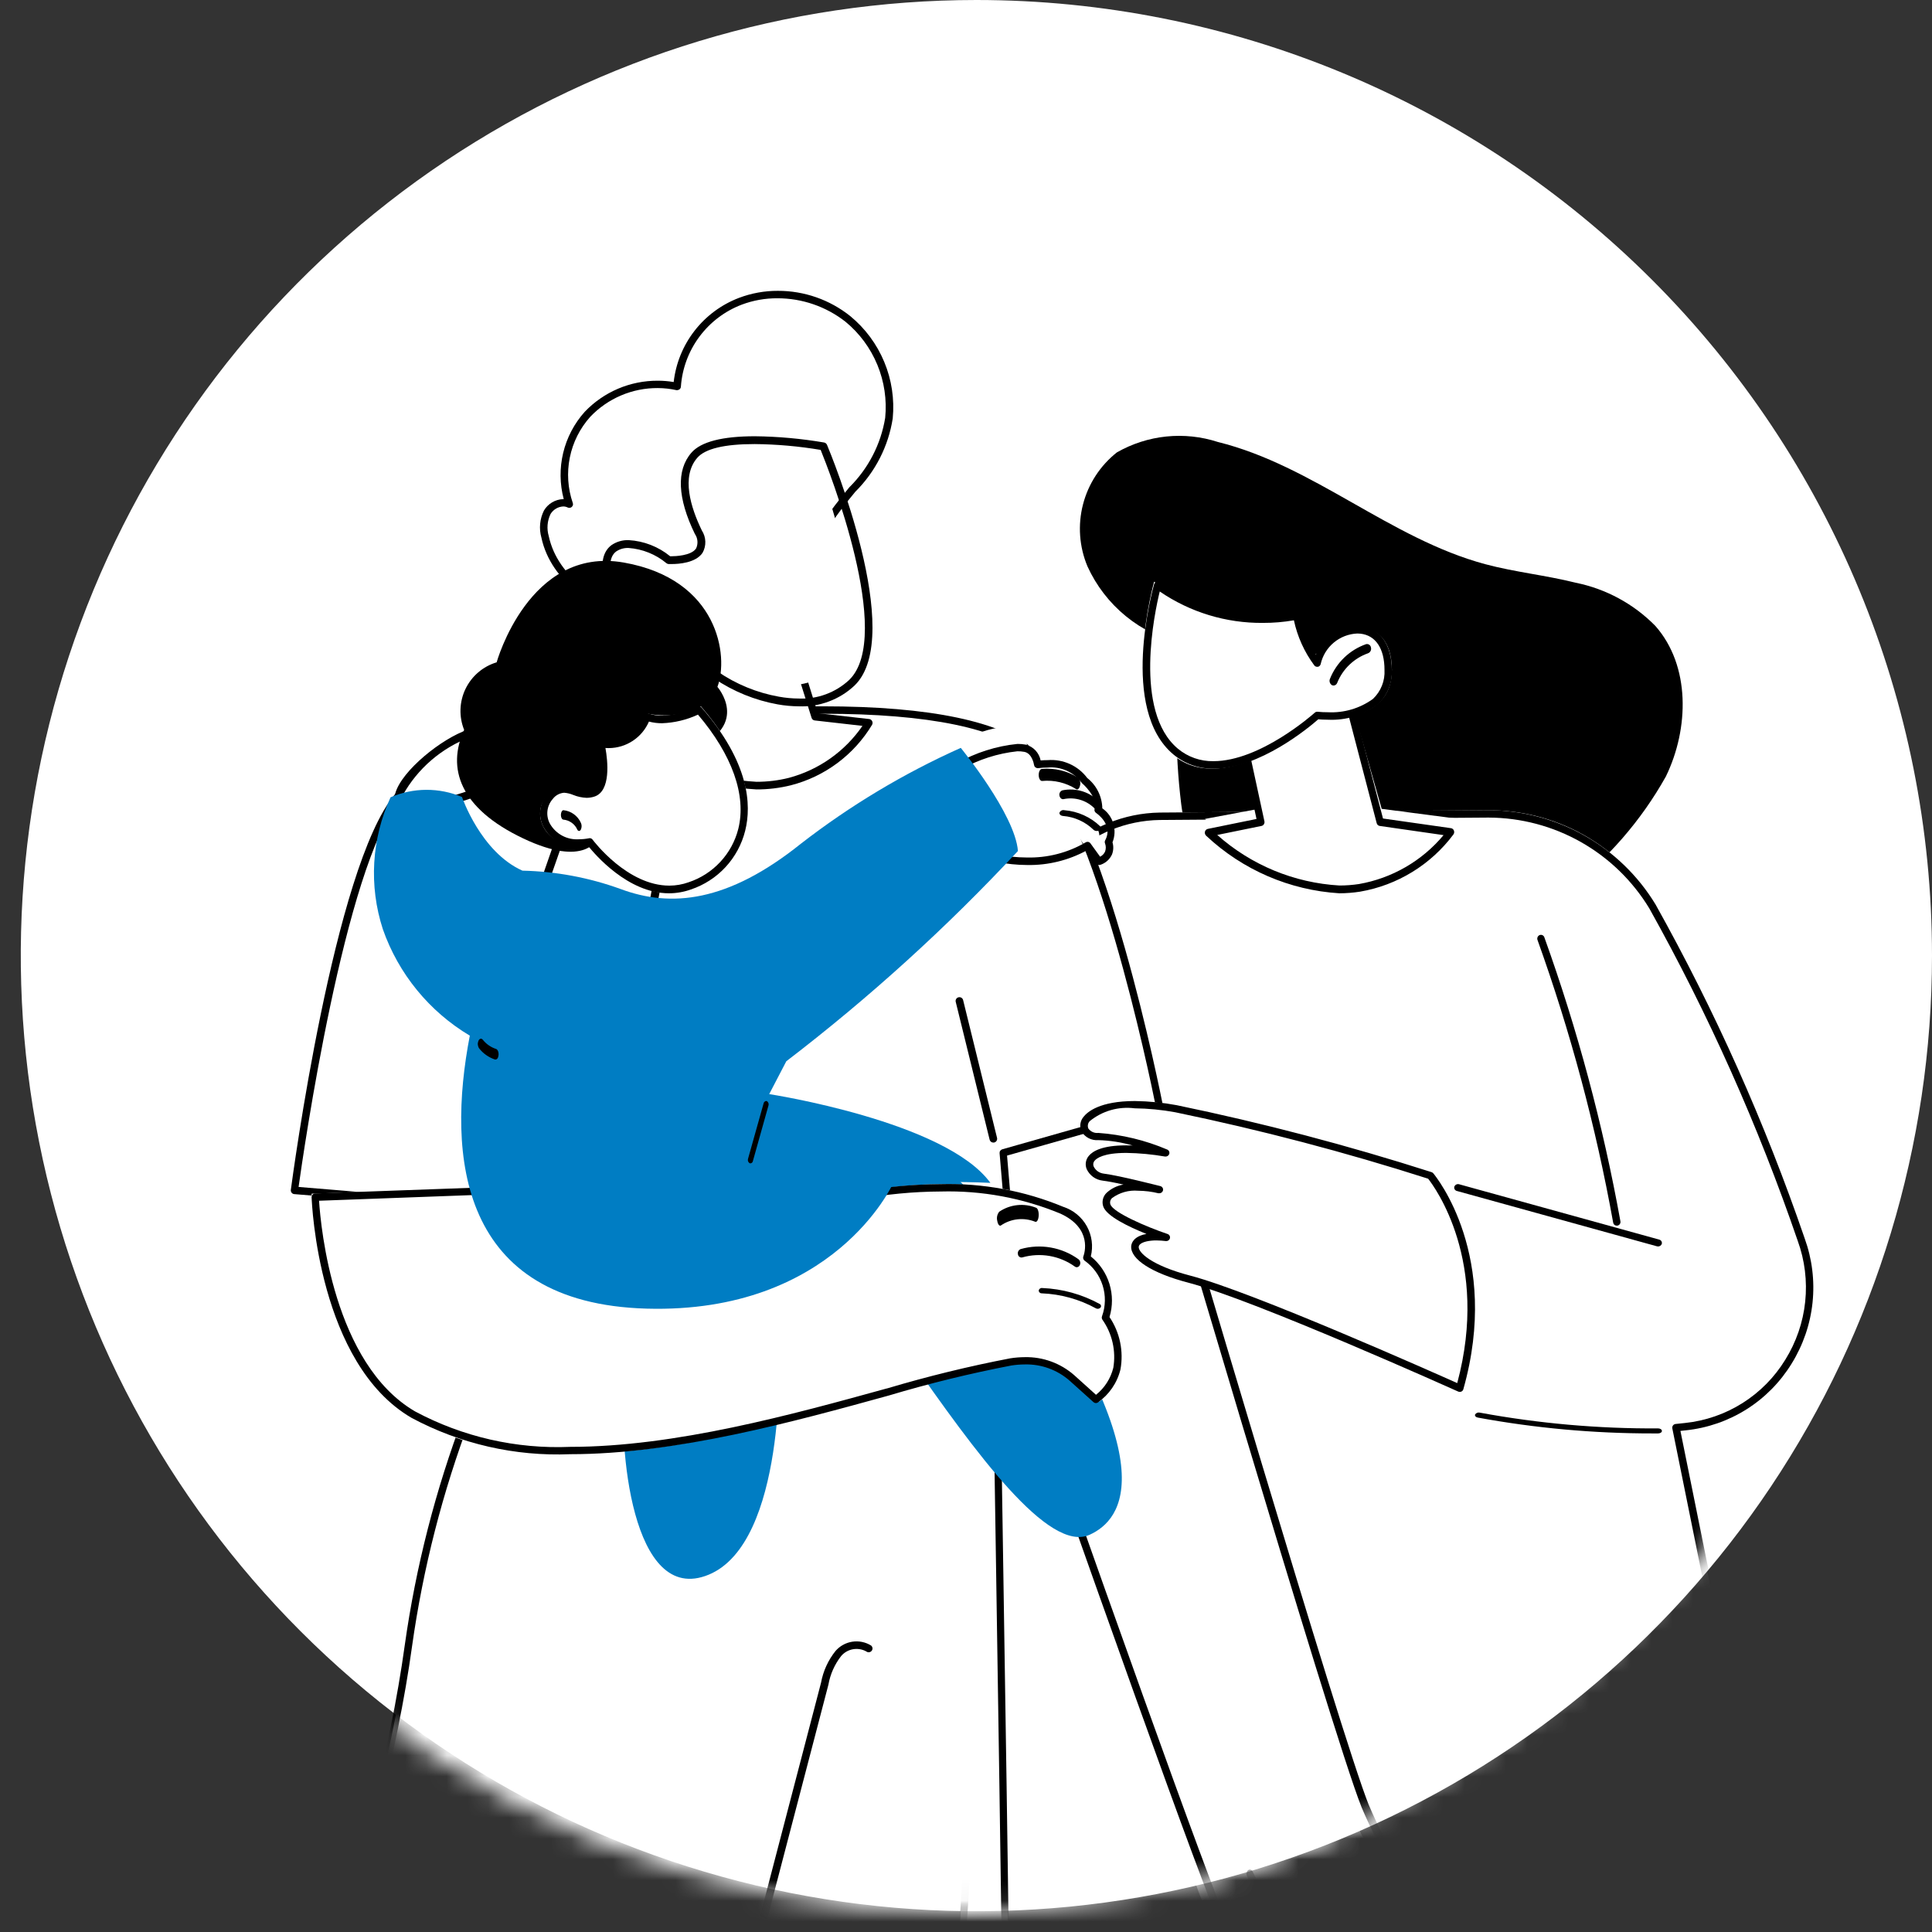 <svg width="93" height="93" viewBox="0 0 93 93" fill="none" xmlns="http://www.w3.org/2000/svg">
<rect x="0" y="0" width="93" height="93" fill="#333333" stroke="none"/>
<g clip-path="url(#clip0_47_184)">
<path d="M93 46C93 55.098 90.302 63.992 85.248 71.556C80.193 79.121 73.009 85.017 64.603 88.499C56.198 91.98 46.949 92.891 38.026 91.116C29.103 89.341 20.906 84.96 14.473 78.527C8.04 72.094 3.659 63.897 1.884 54.974C0.109 46.051 1.02 36.802 4.502 28.397C7.983 19.991 13.879 12.807 21.444 7.752C29.009 2.698 37.902 0 47 0C59.2 0 70.9 4.846 79.527 13.473C88.154 22.1 93 33.8 93 46Z" fill="white"/>
<path d="M53.764 21.776C54.495 21.359 55.305 21.098 56.142 21.012C56.98 20.926 57.825 21.016 58.626 21.276C63.217 22.41 66.933 25.936 71.5 27.159C72.927 27.541 74.406 27.689 75.839 28.049C77.3 28.342 78.639 29.067 79.683 30.129C81.377 32.049 81.311 35.069 80.19 37.377C78.999 39.505 77.381 41.364 75.439 42.838C75.085 43.389 74.661 43.891 74.179 44.333C72.278 45.936 69.898 46.861 67.414 46.961C64.986 47.241 62.537 46.649 60.504 45.292C58.49 43.642 57.186 41.283 56.859 38.7C56.545 36.139 56.559 33.548 56.9 30.99C55.906 30.76 54.979 30.303 54.19 29.657C53.4 29.011 52.77 28.192 52.347 27.263C51.951 26.32 51.876 25.272 52.132 24.281C52.388 23.291 52.961 22.411 53.764 21.776Z" fill="black"/>
<mask id="mask0_47_184" style="mask-type:luminance" maskUnits="userSpaceOnUse" x="0" y="0" width="92" height="92">
<path d="M46 0C33.8 0 22.1 4.846 13.473 13.473C4.846 22.1 0 33.8 0 46C0 58.2 4.846 69.9 13.473 78.527C22.1 87.154 33.8 92 46 92C58.2 92 69.9 87.154 78.527 78.527C87.154 69.9 92 58.2 92 46C92 33.8 87.154 22.1 78.527 13.473C69.9 4.846 58.2 0 46 0Z" fill="white"/>
</mask>
<g mask="url(#mask0_47_184)">
<path d="M80.771 68.663L81.229 68.615C82.248 68.503 83.228 68.16 84.096 67.613C84.963 67.066 85.694 66.329 86.235 65.458C86.775 64.587 87.111 63.604 87.216 62.584C87.32 61.565 87.192 60.534 86.84 59.571C84.926 53.998 82.511 48.609 79.624 43.471C78.791 42.097 77.617 40.964 76.214 40.18C74.812 39.397 73.23 38.992 71.624 39.003L55.743 39.114C54.053 39.132 52.433 39.79 51.209 40.955C49.985 42.121 49.249 43.707 49.149 45.394L44 128L92 124.024L80.771 68.663Z" fill="white"/>
</g>
<mask id="mask1_47_184" style="mask-type:luminance" maskUnits="userSpaceOnUse" x="0" y="0" width="92" height="92">
<path d="M46 0C33.8 0 22.1 4.846 13.473 13.473C4.846 22.1 0 33.8 0 46C0 58.2 4.846 69.9 13.473 78.527C22.1 87.154 33.8 92 46 92C58.2 92 69.9 87.154 78.527 78.527C87.154 69.9 92 58.2 92 46" fill="white"/>
</mask>
<g mask="url(#mask1_47_184)">
<path d="M44.177 128C44.153 128 44.129 127.995 44.106 127.985C44.084 127.976 44.064 127.962 44.047 127.944C44.031 127.926 44.018 127.905 44.01 127.882C44.002 127.86 43.998 127.835 44 127.811L49.111 45.536C49.215 43.815 49.965 42.197 51.211 41.007C52.457 39.816 54.107 39.14 55.831 39.114L71.6 39H71.667C73.281 39.007 74.866 39.427 76.271 40.221C77.675 41.015 78.853 42.156 79.691 43.535C82.559 48.667 84.961 54.045 86.869 59.606C87.228 60.594 87.359 61.651 87.25 62.697C87.141 63.743 86.796 64.75 86.241 65.643C85.695 66.532 84.953 67.284 84.07 67.841C83.187 68.397 82.189 68.743 81.151 68.851L80.89 68.879L92 123.826C92.005 123.851 92.005 123.876 91.999 123.901C91.994 123.925 91.983 123.948 91.968 123.968C91.953 123.988 91.934 124.005 91.912 124.017C91.89 124.029 91.866 124.037 91.841 124.039L44.192 128H44.177ZM71.6 39.356L55.834 39.471C54.2 39.495 52.636 40.136 51.455 41.265C50.273 42.394 49.562 43.928 49.464 45.559L44.365 127.628L91.611 123.7L80.5 68.759C80.495 68.735 80.496 68.71 80.501 68.685C80.506 68.661 80.516 68.638 80.531 68.618C80.546 68.598 80.564 68.581 80.585 68.569C80.607 68.557 80.63 68.549 80.655 68.546L81.11 68.498C82.094 68.395 83.041 68.068 83.878 67.54C84.715 67.012 85.419 66.299 85.936 65.455C86.463 64.608 86.792 63.653 86.896 62.661C87 61.668 86.877 60.666 86.536 59.728C84.637 54.19 82.245 48.832 79.389 43.721C78.582 42.394 77.449 41.295 76.096 40.531C74.744 39.767 73.218 39.362 71.665 39.356H71.6Z" fill="black"/>
</g>
<mask id="mask2_47_184" style="mask-type:luminance" maskUnits="userSpaceOnUse" x="0" y="0" width="92" height="92">
<path d="M46 0C33.8 0 22.1 4.846 13.473 13.473C4.846 22.1 0 33.8 0 46C0 58.2 4.846 69.9 13.473 78.527C22.1 87.154 33.8 92 46 92C58.2 92 69.9 87.154 78.527 78.527C87.154 69.9 92 58.2 92 46" fill="white"/>
</mask>
<g mask="url(#mask2_47_184)">
<path d="M79.539 69C76.72 69.002 73.907 68.747 71.134 68.237C71.036 68.219 70.979 68.152 71.007 68.088C71.031 68.051 71.066 68.023 71.107 68.007C71.148 67.991 71.193 67.989 71.235 68C74.064 68.522 76.937 68.776 79.814 68.758C79.914 68.758 79.997 68.811 79.999 68.878C80.001 68.945 79.919 69 79.817 69H79.539Z" fill="black"/>
</g>
<mask id="mask3_47_184" style="mask-type:luminance" maskUnits="userSpaceOnUse" x="0" y="0" width="92" height="92">
<path d="M46 0C33.8 0 22.1 4.846 13.473 13.473C4.846 22.1 0 33.8 0 46C0 58.2 4.846 69.9 13.473 78.527C22.1 87.154 33.8 92 46 92C58.2 92 69.9 87.154 78.527 78.527C87.154 69.9 92 58.2 92 46" fill="white"/>
</mask>
<g mask="url(#mask3_47_184)">
<path d="M77.824 59C77.782 58.999 77.742 58.984 77.711 58.956C77.679 58.929 77.659 58.891 77.652 58.85C76.818 54.223 75.6 49.674 74.011 45.249C73.994 45.204 73.995 45.155 74.014 45.111C74.032 45.067 74.067 45.031 74.111 45.012C74.133 45.004 74.157 44.999 74.18 45C74.204 45.001 74.227 45.006 74.249 45.016C74.27 45.026 74.289 45.041 74.305 45.058C74.321 45.076 74.333 45.097 74.34 45.119C75.937 49.564 77.161 54.134 78 58.782C78.006 58.808 78.006 58.836 78 58.862C77.994 58.888 77.982 58.913 77.965 58.934C77.948 58.955 77.927 58.972 77.902 58.983C77.878 58.995 77.851 59.001 77.824 59Z" fill="black"/>
</g>
<mask id="mask4_47_184" style="mask-type:luminance" maskUnits="userSpaceOnUse" x="0" y="0" width="92" height="92">
<path d="M46 0C33.8 0 22.1 4.846 13.473 13.473C4.846 22.1 0 33.8 0 46C0 58.2 4.846 69.9 13.473 78.527C22.1 87.154 33.8 92 46 92C58.2 92 69.9 87.154 78.527 78.527C87.154 69.9 92 58.2 92 46" fill="white"/>
</mask>
<g mask="url(#mask4_47_184)">
<path d="M79.812 60C79.793 60 79.774 59.997 79.756 59.992L70.132 57.33C70.109 57.325 70.088 57.316 70.07 57.302C70.051 57.288 70.035 57.271 70.024 57.252C70.012 57.232 70.004 57.21 70.002 57.187C69.999 57.164 70.001 57.141 70.008 57.119C70.026 57.074 70.06 57.038 70.104 57.017C70.147 56.997 70.197 56.993 70.243 57.008L79.867 59.67C79.889 59.675 79.911 59.684 79.929 59.698C79.948 59.711 79.963 59.728 79.975 59.748C79.987 59.768 79.994 59.79 79.997 59.813C80 59.836 79.998 59.859 79.991 59.881C79.977 59.917 79.952 59.947 79.92 59.968C79.888 59.99 79.85 60.001 79.812 60Z" fill="black"/>
</g>
<mask id="mask5_47_184" style="mask-type:luminance" maskUnits="userSpaceOnUse" x="0" y="0" width="92" height="92">
<path d="M46 0C33.8 0 22.1 4.846 13.473 13.473C4.846 22.1 0 33.8 0 46C0 58.2 4.846 69.9 13.473 78.527C22.1 87.154 33.8 92 46 92C58.2 92 69.9 87.154 78.527 78.527C87.154 69.9 92 58.2 92 46C92 33.8 87.154 22.1 78.527 13.473C69.9 4.846 58.2 0 46 0Z" fill="white"/>
</mask>
<g mask="url(#mask5_47_184)">
<path d="M64.255 31L66.51 38.935L70 39.391C70 39.391 65.657 45.241 58 39.421L60.6 38.934L59.344 33.613L64.255 31Z" fill="white"/>
</g>
<mask id="mask6_47_184" style="mask-type:luminance" maskUnits="userSpaceOnUse" x="0" y="0" width="92" height="92">
<path d="M46 0C33.8 0 22.1 4.846 13.473 13.473C4.846 22.1 0 33.8 0 46C0 58.2 4.846 69.9 13.473 78.527C22.1 87.154 33.8 92 46 92C58.2 92 69.9 87.154 78.527 78.527C87.154 69.9 92 58.2 92 46C92 33.8 87.154 22.1 78.527 13.473C69.9 4.846 58.2 0 46 0Z" fill="white"/>
</mask>
<g mask="url(#mask6_47_184)">
<path d="M64.474 43C62.081 42.853 59.815 41.875 58.067 40.235C58.04 40.212 58.019 40.182 58.007 40.148C57.995 40.114 57.993 40.078 58 40.043C58.007 40.008 58.024 39.975 58.049 39.95C58.074 39.925 58.106 39.907 58.141 39.9L60.484 39.422L59.309 33.992C59.3 33.952 59.304 33.911 59.321 33.873C59.337 33.836 59.365 33.805 59.4 33.784L64.165 31.023C64.19 31.008 64.218 31 64.247 31C64.27 31 64.294 31.005 64.315 31.015C64.34 31.026 64.361 31.043 64.379 31.064C64.396 31.085 64.408 31.11 64.415 31.136L66.573 39.4L69.848 39.866C69.879 39.871 69.908 39.884 69.932 39.904C69.957 39.924 69.975 39.95 69.986 39.979C69.998 40.009 70.002 40.042 69.999 40.074C69.995 40.106 69.984 40.137 69.966 40.164C68.875 41.626 67.264 42.614 65.466 42.922C65.138 42.973 64.806 42.999 64.474 43ZM64.139 31.464L59.678 34.047L60.864 39.53C60.876 39.579 60.867 39.631 60.841 39.674C60.829 39.695 60.813 39.713 60.793 39.727C60.774 39.742 60.752 39.752 60.728 39.757L58.594 40.192C60.225 41.642 62.297 42.5 64.476 42.625C64.79 42.625 65.103 42.602 65.414 42.555C67.008 42.277 68.452 41.443 69.488 40.2L66.414 39.758C66.379 39.752 66.347 39.737 66.321 39.713C66.295 39.689 66.277 39.657 66.269 39.623L64.139 31.464Z" fill="black"/>
</g>
<mask id="mask7_47_184" style="mask-type:luminance" maskUnits="userSpaceOnUse" x="0" y="0" width="92" height="92">
<path d="M46 0C33.8 0 22.1 4.846 13.473 13.473C4.846 22.1 0 33.8 0 46C0 58.2 4.846 69.9 13.473 78.527C22.1 87.154 33.8 92 46 92C58.2 92 69.9 87.154 78.527 78.527C87.154 69.9 92 58.2 92 46" fill="white"/>
</mask>
<g mask="url(#mask7_47_184)">
<path d="M55.556 28C55.556 28 53.832 34.117 56.456 36.334C59.08 38.551 63.476 34.523 63.476 34.523C63.476 34.523 67.011 34.973 67 32.24C66.989 29.286 63.89 29.958 63.473 31.9C62.958 31.201 62.616 30.39 62.473 29.533C61.277 29.773 60.044 29.761 58.853 29.497C57.661 29.233 56.539 28.723 55.556 28Z" fill="white"/>
</g>
<mask id="mask8_47_184" style="mask-type:luminance" maskUnits="userSpaceOnUse" x="0" y="0" width="92" height="92">
<path d="M46 0C33.8 0 22.1 4.846 13.473 13.473C4.846 22.1 0 33.8 0 46C0 58.2 4.846 69.9 13.473 78.527C22.1 87.154 33.8 92 46 92C58.2 92 69.9 87.154 78.527 78.527C87.154 69.9 92 58.2 92 46" fill="white"/>
</mask>
<g mask="url(#mask8_47_184)">
<path d="M58.427 37C57.717 37.013 57.025 36.77 56.48 36.314C53.882 34.14 55.483 28.373 55.553 28.129C55.561 28.102 55.575 28.076 55.594 28.056C55.614 28.035 55.638 28.019 55.665 28.009C55.692 28 55.72 27.998 55.748 28.002C55.776 28.006 55.802 28.017 55.825 28.034C57.264 29.09 59.005 29.651 60.79 29.634C61.327 29.641 61.864 29.589 62.39 29.479C62.404 29.476 62.419 29.474 62.433 29.474C62.469 29.474 62.504 29.485 62.533 29.506C62.554 29.521 62.571 29.54 62.584 29.563C62.597 29.585 62.605 29.61 62.607 29.635C62.712 30.311 62.963 30.956 63.343 31.524C63.512 31.127 63.791 30.786 64.147 30.542C64.503 30.297 64.921 30.16 65.352 30.144C65.41 30.144 65.469 30.147 65.527 30.153C66.444 30.253 66.994 31.035 66.998 32.247C67.014 32.557 66.962 32.867 66.845 33.154C66.728 33.442 66.55 33.701 66.323 33.912C65.636 34.426 64.791 34.685 63.934 34.645C63.713 34.645 63.541 34.632 63.458 34.624C63.007 35.021 60.632 37 58.427 37ZM55.826 28.472C55.594 29.419 54.543 34.233 56.7 36.04C57.18 36.44 57.788 36.653 58.413 36.64C60.651 36.64 63.177 34.405 63.284 34.31C63.315 34.28 63.357 34.263 63.4 34.261H63.42C63.586 34.278 63.753 34.286 63.92 34.285C64.695 34.325 65.459 34.099 66.088 33.645C66.277 33.466 66.425 33.248 66.521 33.007C66.618 32.765 66.66 32.505 66.645 32.245C66.645 31.217 66.218 30.582 65.486 30.503C65.436 30.498 65.386 30.495 65.336 30.495C64.922 30.512 64.525 30.665 64.207 30.93C63.888 31.195 63.666 31.558 63.574 31.962C63.567 31.995 63.551 32.025 63.527 32.049C63.504 32.073 63.474 32.09 63.441 32.097C63.428 32.099 63.416 32.099 63.403 32.097C63.376 32.097 63.349 32.091 63.325 32.079C63.301 32.067 63.28 32.05 63.264 32.028C62.786 31.383 62.452 30.644 62.284 29.859C61.792 29.944 61.294 29.986 60.795 29.984C59.023 30.001 57.288 29.473 55.826 28.472Z" fill="black"/>
</g>
<mask id="mask9_47_184" style="mask-type:luminance" maskUnits="userSpaceOnUse" x="0" y="0" width="92" height="92">
<path d="M46 0C33.8 0 22.1 4.846 13.473 13.473C4.846 22.1 0 33.8 0 46C0 58.2 4.846 69.9 13.473 78.527C22.1 87.154 33.8 92 46 92C58.2 92 69.9 87.154 78.527 78.527C87.154 69.9 92 58.2 92 46" fill="white"/>
</mask>
<g mask="url(#mask9_47_184)">
<path d="M64.193 33C64.163 32.999 64.133 32.991 64.107 32.976C64.06 32.944 64.025 32.896 64.01 32.841C63.994 32.787 63.997 32.728 64.02 32.676C64.174 32.29 64.408 31.942 64.707 31.654C65.007 31.366 65.364 31.146 65.756 31.008C65.782 31.001 65.809 31 65.836 31.005C65.863 31.009 65.888 31.02 65.91 31.035C65.933 31.05 65.951 31.07 65.966 31.093C65.98 31.115 65.989 31.141 65.993 31.168C66.008 31.223 66.002 31.281 65.977 31.332C65.952 31.383 65.909 31.423 65.856 31.445C65.52 31.563 65.214 31.752 64.957 31.998C64.7 32.245 64.499 32.543 64.367 32.874C64.354 32.91 64.33 32.941 64.299 32.963C64.268 32.986 64.231 32.998 64.193 33Z" fill="black"/>
</g>
<mask id="mask10_47_184" style="mask-type:luminance" maskUnits="userSpaceOnUse" x="0" y="0" width="92" height="92">
<path d="M46 0C33.8 0 22.1 4.846 13.473 13.473C4.846 22.1 0 33.8 0 46C0 58.2 4.846 69.9 13.473 78.527C22.1 87.154 33.8 92 46 92C58.2 92 69.9 87.154 78.527 78.527C87.154 69.9 92 58.2 92 46C92 33.8 87.154 22.1 78.527 13.473C69.9 4.846 58.2 0 46 0Z" fill="white"/>
</mask>
<g mask="url(#mask10_47_184)">
<path d="M48.118 62C47.918 62.764 49.87 146.965 48.118 155.865L51.55 159.352C51.764 159.569 51.91 159.844 51.969 160.144C52.029 160.443 51.998 160.753 51.883 161.035C51.767 161.317 51.571 161.559 51.319 161.731C51.066 161.903 50.769 161.996 50.464 162H29.415C29.138 161.998 28.865 161.939 28.612 161.826C28.359 161.714 28.131 161.551 27.944 161.348C27.756 161.144 27.613 160.904 27.522 160.643C27.431 160.381 27.395 160.104 27.415 159.828L30.76 110.85C30.76 110.85 18.8 147.66 13.788 155.52L15.788 159.478C15.922 159.741 15.988 160.034 15.977 160.329C15.966 160.625 15.88 160.912 15.727 161.165C15.574 161.418 15.359 161.627 15.102 161.773C14.845 161.919 14.556 161.997 14.26 162H13.134C10.535 161.996 7.968 161.433 5.606 160.347C3.245 159.261 1.146 157.679 -0.549 155.709L-4.749 150.85C-5.415 150.073 -5.837 149.116 -5.962 148.099C-6.087 147.083 -5.909 146.052 -5.45 145.137C-0.17 134.6 16.817 99.529 19.635 79.11C20.167 75.329 21.12 71.62 22.476 68.051L24.219 63.427L48.118 62Z" fill="white"/>
</g>
<mask id="mask11_47_184" style="mask-type:luminance" maskUnits="userSpaceOnUse" x="0" y="0" width="92" height="92">
<path d="M46 0C33.8 0 22.1 4.846 13.473 13.473C4.846 22.1 0 33.8 0 46C0 58.2 4.846 69.9 13.473 78.527C22.1 87.154 33.8 92 46 92C58.2 92 69.9 87.154 78.527 78.527C87.154 69.9 92 58.2 92 46" fill="white"/>
</mask>
<g mask="url(#mask11_47_184)">
<path d="M50.3 162H29.377C29.078 162.001 28.783 161.939 28.509 161.818C28.236 161.698 27.991 161.521 27.79 161.3C27.585 161.078 27.428 160.817 27.329 160.532C27.229 160.247 27.19 159.945 27.212 159.644L30.442 112.244C28.483 118.203 18.478 148.287 14.048 155.371L15.987 159.224C16.134 159.515 16.205 159.838 16.193 160.164C16.18 160.49 16.085 160.807 15.916 161.086C15.751 161.364 15.517 161.593 15.237 161.753C14.956 161.913 14.639 161.996 14.316 161.996H13.2C10.591 161.992 8.013 161.424 5.643 160.332C3.274 159.239 1.168 157.648 -0.53 155.667L-4.7 150.829C-5.39 150.029 -5.828 149.043 -5.958 147.994C-6.088 146.946 -5.904 145.882 -5.43 144.938C-0.293 134.657 16.686 99.534 19.483 79.2C20.015 75.421 20.966 71.713 22.317 68.144L24.05 63.536C24.062 63.504 24.082 63.476 24.11 63.456C24.137 63.436 24.169 63.424 24.203 63.422L47.954 62H47.965C47.991 62 48.017 62.006 48.04 62.018C48.063 62.029 48.084 62.046 48.1 62.066C48.117 62.087 48.129 62.111 48.135 62.138C48.141 62.164 48.142 62.191 48.136 62.217C48.092 62.548 48.18 68.193 48.302 76.006V76.011C48.67 99.582 49.437 148.631 48.153 155.65L51.5 159.057C51.741 159.298 51.904 159.606 51.969 159.941C52.034 160.276 51.998 160.622 51.865 160.936C51.742 161.251 51.527 161.521 51.248 161.711C50.968 161.901 50.638 162.002 50.3 162ZM30.714 110.676C30.725 110.675 30.735 110.675 30.746 110.676C30.789 110.684 30.827 110.708 30.854 110.743C30.88 110.777 30.893 110.821 30.89 110.864L27.564 159.664C27.545 159.916 27.579 160.169 27.662 160.408C27.746 160.647 27.877 160.865 28.049 161.051C28.217 161.236 28.422 161.384 28.651 161.486C28.88 161.587 29.128 161.639 29.378 161.638H50.3C50.569 161.64 50.831 161.561 51.054 161.41C51.276 161.259 51.447 161.045 51.545 160.795C51.65 160.546 51.679 160.271 51.627 160.005C51.575 159.74 51.445 159.495 51.254 159.304L47.844 155.829C47.824 155.808 47.808 155.783 47.8 155.755C47.792 155.727 47.79 155.698 47.796 155.669C49.096 149.053 48.326 99.743 47.956 76.046V76.01C47.815 67.04 47.756 63.295 47.784 62.363L24.34 63.763L22.649 68.263C21.307 71.808 20.363 75.491 19.835 79.245C17.025 99.643 0.026 134.807 -5.117 145.1C-5.561 145.981 -5.733 146.974 -5.612 147.953C-5.492 148.932 -5.083 149.853 -4.438 150.6L-0.27 155.436C1.396 157.38 3.462 158.941 5.786 160.013C8.111 161.084 10.64 161.641 13.2 161.644H14.32C14.582 161.644 14.84 161.576 15.068 161.446C15.296 161.317 15.486 161.13 15.62 160.904C15.758 160.677 15.835 160.419 15.846 160.155C15.856 159.89 15.798 159.626 15.678 159.39L13.69 155.446C13.676 155.418 13.669 155.387 13.671 155.356C13.673 155.325 13.682 155.294 13.699 155.268C18.599 147.568 30.428 111.168 30.547 110.799C30.558 110.763 30.58 110.732 30.61 110.71C30.64 110.688 30.677 110.676 30.714 110.676Z" fill="black"/>
</g>
<mask id="mask12_47_184" style="mask-type:luminance" maskUnits="userSpaceOnUse" x="0" y="0" width="92" height="92">
<path d="M46 0C33.8 0 22.1 4.846 13.473 13.473C4.846 22.1 0 33.8 0 46C0 58.2 4.846 69.9 13.473 78.527C22.1 87.154 33.8 92 46 92C58.2 92 69.9 87.154 78.527 78.527C87.154 69.9 92 58.2 92 46" fill="white"/>
</mask>
<g mask="url(#mask12_47_184)">
<path d="M32.184 110C32.168 110 32.153 109.998 32.138 109.994C32.115 109.988 32.093 109.978 32.074 109.964C32.054 109.95 32.038 109.932 32.026 109.912C32.014 109.891 32.005 109.869 32.002 109.845C31.999 109.821 32 109.797 32.006 109.774L39.522 81C39.625 80.44 39.865 79.913 40.222 79.469C40.43 79.231 40.715 79.074 41.028 79.026C41.34 78.978 41.66 79.043 41.929 79.209C41.948 79.224 41.964 79.242 41.975 79.262C41.987 79.283 41.995 79.305 41.998 79.329C42.001 79.352 41.999 79.376 41.993 79.399C41.986 79.422 41.976 79.443 41.961 79.462C41.946 79.481 41.927 79.498 41.906 79.51C41.885 79.522 41.861 79.53 41.837 79.533C41.813 79.536 41.788 79.534 41.765 79.528C41.741 79.521 41.719 79.51 41.7 79.495C41.503 79.386 41.275 79.35 41.053 79.39C40.832 79.431 40.632 79.547 40.487 79.719C40.175 80.121 39.965 80.593 39.877 81.094L32.361 109.864C32.351 109.903 32.328 109.938 32.296 109.962C32.264 109.987 32.224 110 32.184 110Z" fill="black"/>
</g>
<mask id="mask13_47_184" style="mask-type:luminance" maskUnits="userSpaceOnUse" x="0" y="0" width="92" height="92">
<path d="M46 0C33.8 0 22.1 4.846 13.473 13.473C4.846 22.1 0 33.8 0 46C0 58.2 4.846 69.9 13.473 78.527C22.1 87.154 33.8 92 46 92C58.2 92 69.9 87.154 78.527 78.527C87.154 69.9 92 58.2 92 46" fill="white"/>
</mask>
<g mask="url(#mask13_47_184)">
<path d="M54.7 52.125C54.7 52.125 63.58 83.454 64.978 87.038C66.376 90.622 68.592 92.338 67.852 94.58C67.112 96.822 59.978 96.532 58.381 92.832C56.784 89.132 45.165 54.626 45.089 54.414C43.919 51.195 54.7 52.125 54.7 52.125Z" fill="white"/>
</g>
<mask id="mask14_47_184" style="mask-type:luminance" maskUnits="userSpaceOnUse" x="0" y="0" width="92" height="92">
<path d="M46 0C33.8 0 22.1 4.846 13.473 13.473C4.846 22.1 0 33.8 0 46C0 58.2 4.846 69.9 13.473 78.527C22.1 87.154 33.8 92 46 92C58.2 92 69.9 87.154 78.527 78.527C87.154 69.9 92 58.2 92 46" fill="white"/>
</mask>
<g mask="url(#mask14_47_184)">
<path d="M65.22 96C62.812 96 59.765 94.983 58.767 92.75C57.808 90.606 53.231 77.85 45.531 55.85L45.231 54.984V54.975L45.1 54.633C45.01 54.429 44.977 54.205 45.005 53.983C45.034 53.762 45.123 53.553 45.262 53.379C46.16 52.239 49.344 52 51.857 52C53.643 52 55.109 52.122 55.171 52.127C55.207 52.13 55.242 52.144 55.27 52.167C55.298 52.189 55.319 52.22 55.33 52.255L55.37 52.392C56.9 57.584 64.58 83.646 65.883 86.869C66.366 88.009 66.944 89.105 67.613 90.147C68.581 91.736 69.346 92.991 68.84 94.47C68.54 95.349 67.329 95.918 65.6 95.993C65.475 96 65.347 96 65.22 96ZM51.809 52.356C49.4 52.356 46.357 52.571 45.551 53.594C45.45 53.722 45.387 53.876 45.368 54.038C45.349 54.201 45.376 54.365 45.445 54.513C45.454 54.538 45.576 54.885 45.876 55.741C53.575 77.73 58.149 90.479 59.1 92.61C60.033 94.696 62.919 95.647 65.2 95.647C65.326 95.647 65.453 95.647 65.577 95.639C67.126 95.572 68.241 95.082 68.488 94.359C68.942 93.032 68.25 91.898 67.294 90.327C66.617 89.27 66.031 88.157 65.543 87C64.132 83.5 55.106 52.78 55.015 52.47C54.76 52.451 53.4 52.356 51.809 52.356Z" fill="black"/>
</g>
<mask id="mask15_47_184" style="mask-type:luminance" maskUnits="userSpaceOnUse" x="0" y="0" width="92" height="92">
<path d="M46 0C33.8 0 22.1 4.846 13.473 13.473C4.846 22.1 0 33.8 0 46C0 58.2 4.846 69.9 13.473 78.527C22.1 87.154 33.8 92 46 92C58.2 92 69.9 87.154 78.527 78.527C87.154 69.9 92 58.2 92 46C92 33.8 87.154 22.1 78.527 13.473C69.9 4.846 58.2 0 46 0Z" fill="white"/>
</mask>
<g mask="url(#mask15_47_184)">
<path d="M48.395 55.549L56 53.382C56 53.382 53.22 39.04 49.9 36.142C46.58 33.244 36.686 34.11 34.548 34.155C32.41 34.2 20.853 36.012 19 38.231C16.065 41.738 14 57.372 14 57.372L23.265 58.14L21.883 66.967C21.883 66.967 41.464 67.524 49.115 64.055L48.395 55.549Z" fill="white"/>
</g>
<mask id="mask16_47_184" style="mask-type:luminance" maskUnits="userSpaceOnUse" x="0" y="0" width="92" height="92">
<path d="M46 0C33.8 0 22.1 4.846 13.473 13.473C4.846 22.1 0 33.8 0 46C0 58.2 4.846 69.9 13.473 78.527C22.1 87.154 33.8 92 46 92C58.2 92 69.9 87.154 78.527 78.527C87.154 69.9 92 58.2 92 46C92 33.8 87.154 22.1 78.527 13.473C69.9 4.846 58.2 0 46 0Z" fill="white"/>
</mask>
<g mask="url(#mask16_47_184)">
<path d="M24.841 67C23.378 67 22.372 66.98 22.007 66.971H21.987C21.962 66.97 21.937 66.964 21.915 66.953C21.892 66.941 21.873 66.925 21.857 66.906C21.841 66.886 21.829 66.863 21.823 66.839C21.816 66.814 21.815 66.788 21.819 66.763L23.159 58.223L14.159 57.48C14.135 57.478 14.112 57.47 14.092 57.459C14.071 57.447 14.053 57.432 14.038 57.413C14.023 57.394 14.011 57.372 14.005 57.348C13.998 57.325 13.997 57.3 14 57.276C14.085 56.642 16.084 41.725 19 38.249C20.918 35.959 32.424 34.2 34.549 34.155C34.801 34.155 35.162 34.133 35.581 34.114C36.617 34.065 38.033 34 39.615 34C44.786 34 48.243 34.728 49.891 36.164C53.183 39.032 55.883 52.736 56 53.318C56.009 53.362 56.001 53.407 55.978 53.446C55.955 53.484 55.919 53.513 55.876 53.526L48.476 55.626L49.176 63.891C49.179 63.928 49.172 63.964 49.154 63.996C49.136 64.029 49.109 64.055 49.076 64.071C43.229 66.715 30.18 67 24.841 67ZM39.638 34.357C38.054 34.357 36.638 34.423 35.6 34.471C35.175 34.491 34.81 34.508 34.555 34.513C32.168 34.565 20.975 36.441 19.263 38.483C16.59 41.673 14.592 55.563 14.373 57.136L23.373 57.88C23.397 57.882 23.421 57.889 23.442 57.901C23.463 57.913 23.481 57.929 23.496 57.948C23.511 57.968 23.522 57.99 23.528 58.014C23.534 58.038 23.535 58.063 23.531 58.088L22.2 66.616C22.376 66.616 23.337 66.641 24.87 66.641C30.127 66.641 42.983 66.364 48.817 63.797L48.117 55.512C48.113 55.471 48.124 55.429 48.148 55.395C48.171 55.361 48.205 55.336 48.245 55.324L55.629 53.224C55.339 51.786 52.715 39.088 49.673 36.437C48.082 35.057 44.709 34.358 39.64 34.358L39.638 34.357Z" fill="black"/>
</g>
<mask id="mask17_47_184" style="mask-type:luminance" maskUnits="userSpaceOnUse" x="0" y="0" width="92" height="92">
<path d="M46 0C33.8 0 22.1 4.846 13.473 13.473C4.846 22.1 0 33.8 0 46C0 58.2 4.846 69.9 13.473 78.527C22.1 87.154 33.8 92 46 92C58.2 92 69.9 87.154 78.527 78.527C87.154 69.9 92 58.2 92 46" fill="white"/>
</mask>
<g mask="url(#mask17_47_184)">
<path d="M47.816 55C47.775 55 47.736 54.987 47.703 54.962C47.671 54.937 47.648 54.902 47.638 54.862L46.005 48.224C45.999 48.201 45.999 48.177 46.002 48.154C46.006 48.13 46.015 48.108 46.027 48.087C46.04 48.067 46.056 48.049 46.075 48.035C46.095 48.022 46.117 48.012 46.14 48.006C46.187 47.995 46.236 48.002 46.278 48.027C46.319 48.052 46.349 48.092 46.361 48.139L47.995 54.776C48.001 54.803 48.002 54.831 47.995 54.858C47.989 54.885 47.977 54.91 47.96 54.932C47.943 54.953 47.921 54.971 47.896 54.983C47.871 54.995 47.844 55.001 47.816 55Z" fill="black"/>
</g>
<mask id="mask18_47_184" style="mask-type:luminance" maskUnits="userSpaceOnUse" x="0" y="0" width="92" height="92">
<path d="M46 0C33.8 0 22.1 4.846 13.473 13.473C4.846 22.1 0 33.8 0 46C0 58.2 4.846 69.9 13.473 78.527C22.1 87.154 33.8 92 46 92C58.2 92 69.9 87.154 78.527 78.527C87.154 69.9 92 58.2 92 46C92 33.8 87.154 22.1 78.527 13.473C69.9 4.846 58.2 0 46 0Z" fill="white"/>
</mask>
<g mask="url(#mask18_47_184)">
<path d="M37.868 30.733L39.33 34.933L42 35.2C42 35.2 38.5 41.01 30 35.893L32.646 34.683L32.057 30L37.868 30.733Z" fill="white"/>
</g>
<mask id="mask19_47_184" style="mask-type:luminance" maskUnits="userSpaceOnUse" x="0" y="0" width="92" height="92">
<path d="M46 0C33.8 0 22.1 4.846 13.473 13.473C4.846 22.1 0 33.8 0 46C0 58.2 4.846 69.9 13.473 78.527C22.1 87.154 33.8 92 46 92C58.2 92 69.9 87.154 78.527 78.527C87.154 69.9 92 58.2 92 46C92 33.8 87.154 22.1 78.527 13.473C69.9 4.846 58.2 0 46 0Z" fill="white"/>
</mask>
<g mask="url(#mask19_47_184)">
<path d="M36.414 38C34.123 37.872 31.92 37.072 30.081 35.7C30.053 35.682 30.031 35.657 30.016 35.628C30.001 35.599 29.994 35.566 29.996 35.533C29.998 35.5 30.009 35.468 30.027 35.441C30.045 35.414 30.07 35.392 30.1 35.377L32.554 34.129L32 29.2C31.997 29.173 32 29.146 32.008 29.121C32.017 29.095 32.031 29.072 32.049 29.052C32.065 29.035 32.085 29.022 32.106 29.013C32.128 29.005 32.151 29 32.174 29H32.2L37.839 29.79C37.873 29.795 37.904 29.809 37.929 29.832C37.955 29.854 37.974 29.883 37.984 29.915L39.365 34.331L41.842 34.612C41.872 34.616 41.9 34.627 41.924 34.644C41.949 34.662 41.968 34.685 41.981 34.712C41.995 34.739 42.002 34.768 42.002 34.798C42.002 34.829 41.995 34.858 41.981 34.885C41.112 36.332 39.708 37.38 38.073 37.8C37.53 37.935 36.973 38.002 36.414 38ZM32.376 29.4L32.921 34.219C32.925 34.257 32.918 34.294 32.9 34.328C32.882 34.361 32.854 34.388 32.821 34.405L30.539 35.562C32.26 36.8 34.299 37.518 36.415 37.633C36.943 37.634 37.469 37.57 37.981 37.441C39.42 37.056 40.673 36.169 41.516 34.941L39.216 34.68C39.182 34.676 39.149 34.662 39.123 34.64C39.096 34.617 39.077 34.588 39.067 34.555L37.679 30.139L32.376 29.4Z" fill="black"/>
</g>
<mask id="mask20_47_184" style="mask-type:luminance" maskUnits="userSpaceOnUse" x="0" y="0" width="92" height="92">
<path d="M46 0C33.8 0 22.1 4.846 13.473 13.473C4.846 22.1 0 33.8 0 46C0 58.2 4.846 69.9 13.473 78.527C22.1 87.154 33.8 92 46 92C58.2 92 69.9 87.154 78.527 78.527C87.154 69.9 92 58.2 92 46" fill="white"/>
</mask>
<g mask="url(#mask20_47_184)">
<path d="M42.974 20.081C43.06 19.165 42.921 18.241 42.569 17.39C42.217 16.54 41.662 15.788 40.953 15.2C40.219 14.617 39.348 14.23 38.422 14.078C37.497 13.926 36.547 14.012 35.665 14.331C34.799 14.66 34.046 15.231 33.495 15.975C32.944 16.72 32.618 17.606 32.555 18.53C31.764 18.363 30.943 18.401 30.171 18.64C29.399 18.88 28.701 19.314 28.144 19.901C27.613 20.49 27.25 21.211 27.092 21.989C26.935 22.767 26.989 23.573 27.25 24.323C27.052 24.247 26.832 24.245 26.633 24.319C26.434 24.392 26.268 24.536 26.167 24.723C25.984 25.1 25.946 25.532 26.061 25.936C26.496 27.965 28.509 29.387 30.591 29.825C32.756 30.271 35.01 29.873 36.891 28.712C38.643 27.613 39.286 26.058 40.453 24.5C41.537 23.052 42.784 22 42.973 20.085" fill="white"/>
</g>
<mask id="mask21_47_184" style="mask-type:luminance" maskUnits="userSpaceOnUse" x="0" y="0" width="92" height="92">
<path d="M46 0C33.8 0 22.1 4.846 13.473 13.473C4.846 22.1 0 33.8 0 46C0 58.2 4.846 69.9 13.473 78.527C22.1 87.154 33.8 92 46 92C58.2 92 69.9 87.154 78.527 78.527C87.154 69.9 92 58.2 92 46" fill="white"/>
</mask>
<g mask="url(#mask21_47_184)">
<path d="M32.388 30C31.799 30 31.212 29.939 30.635 29.819C28.692 29.41 26.524 28.033 26.062 25.882C25.938 25.446 25.982 24.979 26.185 24.573C26.281 24.412 26.415 24.278 26.576 24.182C26.737 24.087 26.92 24.033 27.107 24.026H27.136C26.943 23.297 26.934 22.532 27.11 21.799C27.286 21.066 27.641 20.388 28.144 19.826C28.598 19.349 29.144 18.971 29.749 18.712C30.354 18.455 31.006 18.323 31.664 18.326C31.92 18.326 32.176 18.347 32.429 18.39C32.531 17.491 32.878 16.637 33.433 15.923C33.988 15.208 34.728 14.66 35.574 14.338C36.172 14.112 36.807 13.997 37.446 14C38.712 13.997 39.942 14.427 40.931 15.218C41.649 15.809 42.21 16.567 42.566 17.425C42.923 18.284 43.062 19.217 42.973 20.142C42.765 21.48 42.134 22.716 41.173 23.67L41.134 23.718C40.916 23.983 40.692 24.257 40.477 24.545C40.177 24.945 39.907 25.354 39.648 25.745L39.638 25.76V25.767C38.979 26.941 38.058 27.946 36.947 28.706C35.579 29.558 33.999 30.006 32.388 30ZM27.111 24.379C26.987 24.385 26.866 24.422 26.76 24.486C26.653 24.55 26.564 24.639 26.5 24.745C26.341 25.078 26.311 25.457 26.416 25.81C26.845 27.81 28.882 29.092 30.711 29.477C32.784 29.909 34.944 29.529 36.744 28.414C37.81 27.678 38.694 26.708 39.327 25.578L39.354 25.536C39.611 25.147 39.876 24.744 40.178 24.343C40.404 24.043 40.639 23.756 40.865 23.48L40.885 23.456C41.799 22.552 42.403 21.382 42.61 20.113C42.696 19.245 42.566 18.368 42.233 17.562C41.9 16.755 41.374 16.043 40.7 15.488C39.765 14.755 38.611 14.357 37.423 14.358C36.837 14.354 36.255 14.458 35.706 14.664C34.892 14.974 34.184 15.511 33.665 16.21C33.146 16.909 32.837 17.742 32.776 18.611C32.775 18.637 32.768 18.662 32.756 18.685C32.744 18.708 32.727 18.728 32.706 18.743C32.675 18.766 32.638 18.779 32.6 18.78C32.587 18.782 32.573 18.782 32.56 18.78C32.264 18.714 31.963 18.681 31.66 18.68C31.053 18.677 30.452 18.798 29.894 19.036C29.335 19.274 28.831 19.623 28.413 20.063C27.916 20.617 27.576 21.294 27.429 22.024C27.281 22.753 27.33 23.509 27.572 24.213C27.584 24.246 27.586 24.282 27.577 24.316C27.567 24.35 27.548 24.381 27.521 24.403C27.488 24.431 27.446 24.446 27.403 24.446C27.374 24.446 27.346 24.439 27.32 24.426C27.255 24.394 27.183 24.378 27.111 24.379Z" fill="black"/>
</g>
<mask id="mask22_47_184" style="mask-type:luminance" maskUnits="userSpaceOnUse" x="0" y="0" width="92" height="92">
<path d="M46 0C33.8 0 22.1 4.846 13.473 13.473C4.846 22.1 0 33.8 0 46C0 58.2 4.846 69.9 13.473 78.527C22.1 87.154 33.8 92 46 92C58.2 92 69.9 87.154 78.527 78.527C87.154 69.9 92 58.2 92 46" fill="white"/>
</mask>
<g mask="url(#mask22_47_184)">
<path d="M38.931 21.289C38.931 21.289 42.531 29.873 40.231 32.102C37.931 34.331 33.1 32.016 31.856 29.461C31.856 29.461 30.156 30.047 29.256 27.82C28.282 25.42 30.348 25.304 31.856 26.488C31.856 26.488 33.893 26.61 33.211 25.213C32.529 23.816 32.319 22.507 33.027 21.691C34.127 20.423 38.927 21.291 38.927 21.291" fill="white"/>
</g>
<mask id="mask23_47_184" style="mask-type:luminance" maskUnits="userSpaceOnUse" x="0" y="0" width="92" height="92">
<path d="M46 0C33.8 0 22.1 4.846 13.473 13.473C4.846 22.1 0 33.8 0 46C0 58.2 4.846 69.9 13.473 78.527C22.1 87.154 33.8 92 46 92C58.2 92 69.9 87.154 78.527 78.527C87.154 69.9 92 58.2 92 46" fill="white"/>
</mask>
<g mask="url(#mask23_47_184)">
<path d="M38.46 34C38.116 33.998 37.773 33.967 37.434 33.906C36.342 33.709 35.303 33.286 34.383 32.665C33.463 32.045 32.682 31.239 32.091 30.3C31.951 30.327 31.809 30.34 31.667 30.34C31.117 30.319 30.588 30.122 30.158 29.779C29.727 29.435 29.419 28.963 29.276 28.431C28.716 27.05 29.132 26.468 29.43 26.244C29.674 26.075 29.967 25.989 30.264 26C30.994 26.042 31.692 26.314 32.258 26.776H32.322C32.478 26.776 33.269 26.758 33.507 26.402C33.56 26.291 33.582 26.167 33.572 26.044C33.562 25.921 33.52 25.803 33.449 25.702C32.611 23.983 32.549 22.631 33.282 21.792C33.738 21.266 34.766 21 36.336 21C37.453 21.012 38.566 21.113 39.667 21.3C39.698 21.305 39.727 21.319 39.752 21.338C39.777 21.358 39.796 21.383 39.809 21.412C39.967 21.791 43.62 30.6 41.134 33C40.777 33.336 40.356 33.597 39.897 33.768C39.438 33.94 38.95 34.019 38.46 34ZM32.191 29.9C32.226 29.9 32.26 29.91 32.29 29.928C32.32 29.947 32.344 29.974 32.359 30.005C32.915 30.926 33.661 31.718 34.547 32.327C35.434 32.936 36.441 33.349 37.5 33.537C37.816 33.594 38.136 33.624 38.457 33.625C38.899 33.643 39.34 33.574 39.755 33.42C40.17 33.267 40.551 33.033 40.875 32.732C43.057 30.624 39.875 22.568 39.504 21.657C38.453 21.48 37.39 21.386 36.324 21.376C34.874 21.376 33.946 21.598 33.565 22.036C32.779 22.941 33.251 24.436 33.785 25.536C33.888 25.695 33.946 25.879 33.952 26.068C33.958 26.258 33.912 26.445 33.819 26.61C33.493 27.098 32.672 27.151 32.334 27.151C32.26 27.151 32.205 27.151 32.18 27.151C32.144 27.148 32.109 27.134 32.08 27.111C31.565 26.683 30.928 26.427 30.26 26.378C30.047 26.368 29.837 26.427 29.66 26.546C29.294 26.821 29.282 27.446 29.627 28.294C30.227 29.764 31.153 29.983 31.654 29.983C31.817 29.985 31.979 29.962 32.134 29.915C32.152 29.907 32.171 29.902 32.191 29.9Z" fill="black"/>
</g>
<mask id="mask24_47_184" style="mask-type:luminance" maskUnits="userSpaceOnUse" x="0" y="0" width="92" height="92">
<path d="M46 0C33.8 0 22.1 4.846 13.473 13.473C4.846 22.1 0 33.8 0 46C0 58.2 4.846 69.9 13.473 78.527C22.1 87.154 33.8 92 46 92C58.2 92 69.9 87.154 78.527 78.527C87.154 69.9 92 58.2 92 46" fill="white"/>
</mask>
<g mask="url(#mask24_47_184)">
<path d="M31.816 29C31.769 29 31.723 28.984 31.687 28.954C31.255 28.593 30.724 28.371 30.163 28.319C30.14 28.318 30.118 28.313 30.098 28.304C30.078 28.295 30.059 28.281 30.044 28.265C30.029 28.248 30.017 28.229 30.009 28.208C30.002 28.187 29.999 28.164 30 28.142C30.009 28.097 30.035 28.058 30.072 28.031C30.109 28.005 30.155 27.994 30.2 28C30.84 28.059 31.447 28.312 31.94 28.724C31.957 28.737 31.971 28.755 31.98 28.774C31.989 28.794 31.994 28.816 31.994 28.837C31.994 28.859 31.989 28.881 31.98 28.9C31.971 28.92 31.957 28.937 31.94 28.951C31.905 28.981 31.862 28.998 31.816 29Z" fill="black"/>
</g>
<mask id="mask25_47_184" style="mask-type:luminance" maskUnits="userSpaceOnUse" x="0" y="0" width="92" height="92">
<path d="M46 0C33.8 0 22.1 4.846 13.473 13.473C4.846 22.1 0 33.8 0 46C0 58.2 4.846 69.9 13.473 78.527C22.1 87.154 33.8 92 46 92C58.2 92 69.9 87.154 78.527 78.527C87.154 69.9 92 58.2 92 46" fill="white"/>
</mask>
<g mask="url(#mask25_47_184)">
<path d="M34.578 53.151C37.188 52.782 39.848 53.155 42.256 54.228C44.663 55.3 46.72 57.029 48.191 59.216C56.341 70.509 54.012 73.171 52.452 73.878C50.477 74.773 46.974 69.953 43.684 65.234H37.507C37.507 65.234 37.85 74.256 34.115 75.8C30.38 77.344 29.759 69.479 30.07 66.72C30.381 63.961 34.578 53.151 34.578 53.151Z" fill="#007DC3"/>
</g>
<mask id="mask26_47_184" style="mask-type:luminance" maskUnits="userSpaceOnUse" x="0" y="0" width="92" height="92">
<path d="M46 0C33.8 0 22.1 4.846 13.473 13.473C4.846 22.1 0 33.8 0 46C0 58.2 4.846 69.9 13.473 78.527C22.1 87.154 33.8 92 46 92C58.2 92 69.9 87.154 78.527 78.527C87.154 69.9 92 58.2 92 46" fill="white"/>
</mask>
<g mask="url(#mask26_47_184)">
<path d="M23.381 57.152L15 57.461C15 57.461 15.277 65.561 19.762 68.221C27.891 73.052 42.455 66.621 48.785 65.612C49.307 65.508 49.846 65.526 50.361 65.663C50.875 65.8 51.352 66.053 51.753 66.403L52.915 67.469C52.915 67.469 55.007 66.135 53.383 63.415C53.564 62.888 53.572 62.318 53.408 61.786C53.244 61.255 52.916 60.789 52.47 60.456C52.546 60.223 52.576 59.977 52.557 59.733C52.538 59.489 52.47 59.251 52.359 59.032C52.247 58.814 52.093 58.62 51.907 58.462C51.72 58.303 51.503 58.183 51.27 58.109C49.472 57.27 45.986 56.512 41.346 57.395C36.706 58.278 23.381 57.152 23.381 57.152Z" fill="white"/>
</g>
<mask id="mask27_47_184" style="mask-type:luminance" maskUnits="userSpaceOnUse" x="0" y="0" width="92" height="92">
<path d="M46 0C33.8 0 22.1 4.846 13.473 13.473C4.846 22.1 0 33.8 0 46C0 58.2 4.846 69.9 13.473 78.527C22.1 87.154 33.8 92 46 92C58.2 92 69.9 87.154 78.527 78.527C87.154 69.9 92 58.2 92 46C92 33.8 87.154 22.1 78.527 13.473C69.9 4.846 58.2 0 46 0Z" fill="white"/>
</mask>
<g mask="url(#mask27_47_184)">
<path d="M27.452 70C24.793 70.111 22.152 69.506 19.806 68.248C15.338 65.64 15.012 57.958 15 57.633C14.999 57.587 15.015 57.541 15.047 57.506C15.062 57.489 15.081 57.475 15.102 57.465C15.123 57.456 15.145 57.45 15.168 57.449L23.474 57.149H23.494C23.775 57.172 30.443 57.711 35.86 57.711C37.664 57.754 39.468 57.646 41.254 57.388C42.583 57.136 43.933 57.006 45.286 57C47.308 56.946 49.318 57.319 51.186 58.094C51.667 58.251 52.072 58.584 52.317 59.027C52.562 59.47 52.63 59.989 52.508 60.48C52.932 60.821 53.245 61.282 53.405 61.801C53.565 62.322 53.566 62.878 53.408 63.398C53.906 64.138 54.095 65.043 53.935 65.92C53.778 66.567 53.389 67.133 52.843 67.513C52.812 67.533 52.775 67.542 52.737 67.539C52.7 67.535 52.666 67.52 52.638 67.495L51.483 66.457C50.889 65.938 50.123 65.66 49.334 65.679C49.116 65.68 48.898 65.697 48.683 65.731C46.693 66.113 44.724 66.596 42.783 67.176C38.218 68.434 32.543 70 27.452 70ZM23.476 57.5L15.358 57.8C15.442 59.091 16.058 65.652 19.98 67.941C22.273 69.168 24.852 69.757 27.45 69.647C32.495 69.647 38.15 68.088 42.688 66.835H42.699C44.651 66.253 46.63 65.769 48.63 65.385C48.862 65.349 49.096 65.33 49.33 65.329C50.204 65.31 51.053 65.62 51.71 66.197L52.758 67.141C53.171 66.812 53.464 66.355 53.591 65.841C53.728 65.028 53.538 64.193 53.062 63.519C53.047 63.494 53.038 63.466 53.036 63.437C53.034 63.408 53.039 63.379 53.05 63.352C53.221 62.875 53.23 62.355 53.076 61.871C52.923 61.388 52.615 60.969 52.2 60.677C52.172 60.653 52.152 60.621 52.143 60.585C52.134 60.55 52.137 60.512 52.15 60.477C52.2 60.342 52.598 59.135 51.05 58.422C49.226 57.666 47.262 57.302 45.288 57.355C43.955 57.361 42.626 57.489 41.316 57.737C39.507 57.999 37.679 58.109 35.851 58.066C30.3 58.066 23.544 57.51 23.476 57.5Z" fill="black"/>
</g>
<mask id="mask28_47_184" style="mask-type:luminance" maskUnits="userSpaceOnUse" x="0" y="0" width="92" height="92">
<path d="M46 0C33.8 0 22.1 4.846 13.473 13.473C4.846 22.1 0 33.8 0 46C0 58.2 4.846 69.9 13.473 78.527C22.1 87.154 33.8 92 46 92C58.2 92 69.9 87.154 78.527 78.527C87.154 69.9 92 58.2 92 46" fill="white"/>
</mask>
<g mask="url(#mask28_47_184)">
<path d="M52.84 63.001C52.808 63.001 52.777 62.993 52.749 62.977C51.95 62.54 51.06 62.294 50.15 62.257C50.131 62.258 50.112 62.255 50.095 62.249C50.077 62.242 50.061 62.233 50.047 62.22C50.033 62.208 50.022 62.193 50.014 62.175C50.005 62.159 50.001 62.14 50 62.121C50.007 62.084 50.029 62.05 50.06 62.027C50.092 62.005 50.131 61.995 50.169 62.001C51.136 62.04 52.082 62.303 52.931 62.767C52.947 62.774 52.962 62.785 52.974 62.799C52.985 62.812 52.993 62.829 52.997 62.846C53.001 62.864 53.001 62.882 52.996 62.899C52.992 62.916 52.983 62.932 52.971 62.946C52.954 62.963 52.934 62.977 52.911 62.987C52.889 62.996 52.864 63.001 52.84 63.001Z" fill="black"/>
</g>
<mask id="mask29_47_184" style="mask-type:luminance" maskUnits="userSpaceOnUse" x="0" y="0" width="92" height="92">
<path d="M46 0C33.8 0 22.1 4.846 13.473 13.473C4.846 22.1 0 33.8 0 46C0 58.2 4.846 69.9 13.473 78.527C22.1 87.154 33.8 92 46 92C58.2 92 69.9 87.154 78.527 78.527C87.154 69.9 92 58.2 92 46" fill="white"/>
</mask>
<g mask="url(#mask29_47_184)">
<path d="M51.829 61C51.798 61 51.769 60.99 51.744 60.972C51.383 60.711 50.967 60.536 50.529 60.459C50.09 60.382 49.639 60.405 49.211 60.527C49.187 60.533 49.162 60.533 49.138 60.529C49.114 60.524 49.091 60.514 49.071 60.499C49.051 60.485 49.034 60.466 49.022 60.445C49.01 60.424 49.002 60.4 49 60.375C48.988 60.325 48.994 60.272 49.018 60.227C49.042 60.181 49.082 60.145 49.13 60.127C49.601 59.993 50.096 59.967 50.579 60.052C51.061 60.136 51.518 60.329 51.915 60.616C51.956 60.649 51.985 60.696 51.996 60.747C52.008 60.799 52.001 60.853 51.977 60.9C51.964 60.929 51.944 60.954 51.918 60.971C51.892 60.989 51.861 60.999 51.829 61Z" fill="black"/>
</g>
<mask id="mask30_47_184" style="mask-type:luminance" maskUnits="userSpaceOnUse" x="0" y="0" width="92" height="92">
<path d="M46 0C33.8 0 22.1 4.846 13.473 13.473C4.846 22.1 0 33.8 0 46C0 58.2 4.846 69.9 13.473 78.527C22.1 87.154 33.8 92 46 92C58.2 92 69.9 87.154 78.527 78.527C87.154 69.9 92 58.2 92 46" fill="white"/>
</mask>
<g mask="url(#mask30_47_184)">
<path d="M48.145 59C48.081 59 48.022 58.9 48 58.746C47.984 58.673 47.986 58.598 48.003 58.526C48.02 58.453 48.053 58.386 48.1 58.328C48.358 58.153 48.656 58.044 48.966 58.011C49.277 57.978 49.591 58.022 49.88 58.139C49.959 58.17 50.012 58.347 49.998 58.533C49.984 58.719 49.91 58.843 49.831 58.811C49.563 58.703 49.272 58.663 48.984 58.693C48.697 58.724 48.421 58.825 48.182 58.988C48.171 58.995 48.158 59 48.145 59Z" fill="black"/>
</g>
<mask id="mask31_47_184" style="mask-type:luminance" maskUnits="userSpaceOnUse" x="0" y="0" width="92" height="92">
<path d="M46 0C33.8 0 22.1 4.846 13.473 13.473C4.846 22.1 0 33.8 0 46C0 58.2 4.846 69.9 13.473 78.527C22.1 87.154 33.8 92 46 92C58.2 92 69.9 87.154 78.527 78.527C87.154 69.9 92 58.2 92 46C92 33.8 87.154 22.1 78.527 13.473C69.9 4.846 58.2 0 46 0Z" fill="white"/>
</mask>
<g mask="url(#mask31_47_184)">
<path d="M27.73 40L27 42.576L31.627 44L32 41.593L27.73 40Z" fill="white"/>
</g>
<mask id="mask32_47_184" style="mask-type:luminance" maskUnits="userSpaceOnUse" x="0" y="0" width="92" height="92">
<path d="M46 0C33.8 0 22.1 4.846 13.473 13.473C4.846 22.1 0 33.8 0 46C0 58.2 4.846 69.9 13.473 78.527C22.1 87.154 33.8 92 46 92C58.2 92 69.9 87.154 78.527 78.527C87.154 69.9 92 58.2 92 46C92 33.8 87.154 22.1 78.527 13.473C69.9 4.846 58.2 0 46 0Z" fill="white"/>
</mask>
<g mask="url(#mask32_47_184)">
<path d="M31.386 44C31.369 44 31.351 43.998 31.334 43.994L26.144 42.7C26.119 42.694 26.096 42.684 26.075 42.669C26.055 42.654 26.037 42.635 26.024 42.613C26.011 42.592 26.003 42.569 26.001 42.545C25.998 42.521 26.001 42.497 26.009 42.474L26.827 40.125C26.836 40.102 26.849 40.081 26.865 40.062C26.882 40.044 26.903 40.03 26.925 40.02C26.954 40.007 26.985 40 27.016 40C27.037 40 27.057 40.003 27.077 40.009L31.865 41.46C31.909 41.47 31.947 41.496 31.972 41.533C31.997 41.57 32.007 41.616 32 41.66L31.579 43.852C31.574 43.877 31.564 43.901 31.549 43.922C31.533 43.943 31.514 43.96 31.491 43.972C31.459 43.991 31.423 44.001 31.386 44ZM27.141 40.4L26.441 42.4L31.229 43.6L31.581 41.753L27.141 40.405V40.4Z" fill="black"/>
</g>
<mask id="mask33_47_184" style="mask-type:luminance" maskUnits="userSpaceOnUse" x="0" y="0" width="92" height="92">
<path d="M46 0C33.8 0 22.1 4.846 13.473 13.473C4.846 22.1 0 33.8 0 46C0 58.2 4.846 69.9 13.473 78.527C22.1 87.154 33.8 92 46 92C58.2 92 69.9 87.154 78.527 78.527C87.154 69.9 92 58.2 92 46" fill="white"/>
</mask>
<g mask="url(#mask33_47_184)">
<path d="M45.008 36.88L45.625 35.989C45.625 35.989 47.6 34.78 48.826 35.035C49.351 35.145 49.438 35.89 49.438 35.89C49.438 35.89 51.109 35.6 51.7 36.728C51.7 36.728 52.575 37.521 52.369 38.288C52.636 38.471 52.831 38.739 52.922 39.049C53.013 39.359 52.995 39.691 52.869 39.988C52.907 40.085 52.924 40.189 52.921 40.293C52.917 40.397 52.893 40.499 52.849 40.594C52.806 40.688 52.743 40.773 52.666 40.843C52.589 40.913 52.498 40.966 52.4 41L51.85 40.167C51.205 40.576 50.481 40.847 49.726 40.961C48.97 41.075 48.2 41.031 47.462 40.831C44.725 40.222 45.008 36.88 45.008 36.88Z" fill="white"/>
<mask id="mask34_47_184" style="mask-type:luminance" maskUnits="userSpaceOnUse" x="0" y="0" width="92" height="92">
<path d="M46 0C33.8 0 22.1 4.846 13.473 13.473C4.846 22.1 0 33.8 0 46C0 58.2 4.846 69.9 13.473 78.527C22.1 87.154 33.8 92 46 92C58.2 92 69.9 87.154 78.527 78.527C87.154 69.9 92 58.2 92 46C92 33.8 87.154 22.1 78.527 13.473C69.9 4.846 58.2 0 46 0Z" fill="white"/>
</mask>
<g mask="url(#mask34_47_184)">
<path d="M52.904 41.638C52.876 41.638 52.849 41.631 52.824 41.618C52.8 41.605 52.778 41.587 52.762 41.565L52.308 40.939C51.432 41.415 50.449 41.656 49.452 41.639C48.948 41.637 48.446 41.585 47.952 41.483C47.402 41.385 46.891 41.136 46.474 40.764C46.057 40.393 45.752 39.913 45.592 39.378C45.414 38.832 45.338 38.259 45.369 37.686C45.372 37.653 45.385 37.621 45.405 37.595L46.019 36.782C46.034 36.762 46.053 36.746 46.074 36.734C46.968 36.227 47.957 35.913 48.979 35.81C49.113 35.809 49.247 35.82 49.379 35.845C49.557 35.892 49.719 35.988 49.845 36.122C49.971 36.257 50.057 36.424 50.093 36.605C50.207 36.595 50.323 36.59 50.435 36.59C50.798 36.561 51.163 36.625 51.495 36.775C51.828 36.925 52.117 37.157 52.335 37.449C52.556 37.624 52.736 37.845 52.862 38.098C52.987 38.35 53.056 38.628 53.062 38.91C53.317 39.087 53.504 39.345 53.593 39.642C53.682 39.94 53.667 40.259 53.552 40.547C53.609 40.738 53.6 40.943 53.528 41.13C53.475 41.247 53.397 41.353 53.301 41.439C53.205 41.525 53.091 41.59 52.968 41.63C52.947 41.636 52.926 41.639 52.904 41.638ZM48.972 36.164C48.025 36.266 47.109 36.559 46.279 37.027L45.719 37.768C45.691 38.245 45.668 40.653 48.019 41.132C48.482 41.227 48.953 41.275 49.425 41.277C50.414 41.302 51.391 41.053 52.247 40.556C52.276 40.535 52.311 40.523 52.347 40.523C52.375 40.523 52.403 40.529 52.428 40.542C52.453 40.555 52.474 40.573 52.491 40.596L52.956 41.239C53.061 41.187 53.145 41.1 53.194 40.994C53.241 40.868 53.241 40.729 53.194 40.604C53.183 40.579 53.178 40.551 53.179 40.524C53.181 40.497 53.188 40.471 53.201 40.447C53.601 39.707 52.801 39.157 52.763 39.134C52.731 39.113 52.706 39.082 52.693 39.046C52.68 39.01 52.679 38.97 52.691 38.934C52.859 38.359 52.091 37.704 52.082 37.697C52.066 37.683 52.052 37.666 52.041 37.648C51.853 37.404 51.606 37.212 51.323 37.089C51.041 36.967 50.732 36.918 50.425 36.948C50.276 36.947 50.128 36.956 49.981 36.976H49.949C49.906 36.975 49.865 36.959 49.833 36.931C49.801 36.902 49.781 36.863 49.775 36.821C49.766 36.764 49.675 36.263 49.309 36.192C49.198 36.172 49.085 36.162 48.972 36.164Z" fill="black"/>
</g>
</g>
<mask id="mask35_47_184" style="mask-type:luminance" maskUnits="userSpaceOnUse" x="0" y="0" width="92" height="92">
<path d="M46 0C33.8 0 22.1 4.846 13.473 13.473C4.846 22.1 0 33.8 0 46C0 58.2 4.846 69.9 13.473 78.527C22.1 87.154 33.8 92 46 92C58.2 92 69.9 87.154 78.527 78.527C87.154 69.9 92 58.2 92 46" fill="white"/>
</mask>
<g mask="url(#mask35_47_184)">
<path d="M52.8 40C52.769 40.002 52.738 39.997 52.709 39.986C52.68 39.975 52.653 39.958 52.631 39.936C52.236 39.554 51.719 39.322 51.171 39.278C51.061 39.267 50.986 39.2 51 39.119C51.018 39.075 51.051 39.039 51.093 39.017C51.136 38.995 51.185 38.989 51.231 39C51.883 39.052 52.498 39.329 52.968 39.784C53.028 39.849 53.002 39.936 52.909 39.978C52.875 39.993 52.837 40.001 52.8 40Z" fill="black"/>
</g>
<mask id="mask36_47_184" style="mask-type:luminance" maskUnits="userSpaceOnUse" x="0" y="0" width="92" height="92">
<path d="M46 0C33.8 0 22.1 4.846 13.473 13.473C4.846 22.1 0 33.8 0 46C0 58.2 4.846 69.9 13.473 78.527C22.1 87.154 33.8 92 46 92C58.2 92 69.9 87.154 78.527 78.527C87.154 69.9 92 58.2 92 46" fill="white"/>
</mask>
<g mask="url(#mask36_47_184)">
<path d="M52.831 39C52.811 38.999 52.791 38.995 52.773 38.987C52.755 38.979 52.739 38.967 52.725 38.953C52.534 38.747 52.294 38.594 52.026 38.509C51.759 38.424 51.474 38.409 51.2 38.467C51.108 38.488 51.02 38.412 51 38.3C50.987 38.248 50.995 38.193 51.02 38.146C51.046 38.099 51.088 38.063 51.138 38.045C51.462 37.977 51.798 37.994 52.113 38.094C52.429 38.195 52.713 38.375 52.938 38.618C52.974 38.659 52.995 38.71 53 38.764C53.005 38.817 52.992 38.871 52.964 38.918C52.951 38.942 52.932 38.962 52.908 38.976C52.885 38.991 52.858 38.999 52.831 39Z" fill="black"/>
</g>
<mask id="mask37_47_184" style="mask-type:luminance" maskUnits="userSpaceOnUse" x="0" y="0" width="92" height="92">
<path d="M46 0C33.8 0 22.1 4.846 13.473 13.473C4.846 22.1 0 33.8 0 46C0 58.2 4.846 69.9 13.473 78.527C22.1 87.154 33.8 92 46 92C58.2 92 69.9 87.154 78.527 78.527C87.154 69.9 92 58.2 92 46" fill="white"/>
</mask>
<g mask="url(#mask37_47_184)">
<path d="M51.845 38C51.829 37.999 51.813 37.994 51.8 37.986C51.314 37.676 50.738 37.538 50.164 37.593C50.081 37.6 50.005 37.481 50 37.321C49.995 37.161 50.06 37.021 50.146 37.015C50.759 36.956 51.373 37.103 51.892 37.435C51.939 37.482 51.973 37.54 51.99 37.604C52.008 37.668 52.008 37.735 51.992 37.8C51.971 37.922 51.91 38 51.845 38Z" fill="black"/>
<mask id="mask38_47_184" style="mask-type:luminance" maskUnits="userSpaceOnUse" x="0" y="0" width="92" height="92">
<path d="M46 0C33.8 0 22.1 4.846 13.473 13.473C4.846 22.1 0 33.8 0 46C0 58.2 4.846 69.9 13.473 78.527C22.1 87.154 33.8 92 46 92C58.2 92 69.9 87.154 78.527 78.527C87.154 69.9 92 58.2 92 46" fill="white"/>
</mask>
<g mask="url(#mask38_47_184)">
<path d="M22.167 38.828C22.167 38.828 23.835 36.771 23.021 36.135C22.207 35.499 19.153 37.619 18.792 38.844C18.431 40.069 22.167 38.828 22.167 38.828Z" fill="white"/>
</g>
</g>
<mask id="mask39_47_184" style="mask-type:luminance" maskUnits="userSpaceOnUse" x="0" y="0" width="92" height="92">
<path d="M46 0C33.8 0 22.1 4.846 13.473 13.473C4.846 22.1 0 33.8 0 46C0 58.2 4.846 69.9 13.473 78.527C22.1 87.154 33.8 92 46 92C58.2 92 69.9 87.154 78.527 78.527C87.154 69.9 92 58.2 92 46C92 33.8 87.154 22.1 78.527 13.473C69.9 4.846 58.2 0 46 0Z" fill="white"/>
</mask>
<g mask="url(#mask39_47_184)">
<path d="M19.959 39C19.671 39.031 19.382 38.951 19.151 38.777C19.076 38.698 19.026 38.6 19.005 38.494C18.983 38.388 18.993 38.278 19.032 38.177C19.338 37.1 21.261 35.543 22.528 35.121C22.734 35.047 22.95 35.006 23.168 35C23.359 34.991 23.547 35.05 23.7 35.166C23.786 35.236 23.857 35.322 23.909 35.42C23.96 35.518 23.991 35.625 24 35.736C24.107 36.714 22.9 38.269 22.852 38.336C22.83 38.364 22.801 38.385 22.767 38.397C21.863 38.726 20.918 38.929 19.959 39ZM23.167 35.382C22.988 35.388 22.81 35.422 22.641 35.482C21.258 35.999 20.104 36.992 19.386 38.282C19.343 38.434 19.386 38.482 19.407 38.498C19.557 38.6 19.739 38.644 19.919 38.622C20.832 38.553 21.732 38.36 22.594 38.05C23.143 37.403 23.502 36.617 23.629 35.778C23.625 35.718 23.609 35.66 23.582 35.606C23.555 35.553 23.518 35.505 23.472 35.467C23.383 35.405 23.275 35.375 23.167 35.382Z" fill="black"/>
</g>
<mask id="mask40_47_184" style="mask-type:luminance" maskUnits="userSpaceOnUse" x="0" y="0" width="92" height="92">
<path d="M46 0C33.8 0 22.1 4.846 13.473 13.473C4.846 22.1 0 33.8 0 46C0 58.2 4.846 69.9 13.473 78.527C22.1 87.154 33.8 92 46 92C58.2 92 69.9 87.154 78.527 78.527C87.154 69.9 92 58.2 92 46" fill="white"/>
</mask>
<g mask="url(#mask40_47_184)">
<path d="M46.248 36C46.248 36 48.866 39.2 49 40.965C45.573 44.645 41.843 48.03 37.85 51.086L37.027 52.667C37.027 52.667 45.514 53.967 47.674 56.939C46.108 56.87 44.538 56.888 42.974 56.993C42.974 56.993 40.144 63.247 31.124 62.993C22.104 62.739 21.5 55.636 22.615 49.853C20.662 48.689 19.18 46.875 18.429 44.729C17.75 42.641 17.882 40.374 18.8 38.38C19.342 38.145 19.927 38.022 20.518 38.02C21.109 38.017 21.694 38.134 22.239 38.364C22.239 38.364 23.139 41.013 25.148 41.91C26.761 41.946 28.357 42.244 29.873 42.794C32.29 43.694 35.022 43.445 38.552 40.613C40.925 38.775 43.508 37.226 46.248 36Z" fill="#007DC3"/>
</g>
<mask id="mask41_47_184" style="mask-type:luminance" maskUnits="userSpaceOnUse" x="0" y="0" width="92" height="92">
<path d="M46 0C33.8 0 22.1 4.846 13.473 13.473C4.846 22.1 0 33.8 0 46C0 58.2 4.846 69.9 13.473 78.527C22.1 87.154 33.8 92 46 92C58.2 92 69.9 87.154 78.527 78.527C87.154 69.9 92 58.2 92 46" fill="white"/>
</mask>
<g mask="url(#mask41_47_184)">
<path d="M36.124 56C36.109 56 36.094 55.997 36.081 55.99C36.047 55.968 36.022 55.936 36.009 55.898C35.995 55.86 35.995 55.819 36.008 55.78L36.759 53.107C36.783 53.023 36.859 52.979 36.918 53.007C36.952 53.029 36.977 53.062 36.99 53.1C37.004 53.138 37.004 53.179 36.991 53.217L36.241 55.893C36.236 55.922 36.222 55.947 36.2 55.967C36.179 55.986 36.153 55.998 36.124 56Z" fill="black"/>
</g>
<mask id="mask42_47_184" style="mask-type:luminance" maskUnits="userSpaceOnUse" x="0" y="0" width="92" height="92">
<path d="M46 0C33.8 0 22.1 4.846 13.473 13.473C4.846 22.1 0 33.8 0 46C0 58.2 4.846 69.9 13.473 78.527C22.1 87.154 33.8 92 46 92C58.2 92 69.9 87.154 78.527 78.527C87.154 69.9 92 58.2 92 46" fill="white"/>
</mask>
<g mask="url(#mask42_47_184)">
<path d="M23.85 51C23.841 51.002 23.833 51.002 23.824 51C23.524 50.9 23.259 50.714 23.064 50.465C23.029 50.413 23.008 50.354 23.001 50.292C22.995 50.23 23.004 50.167 23.027 50.109C23.075 49.993 23.169 49.965 23.237 50.046C23.401 50.254 23.623 50.409 23.875 50.492C23.957 50.516 24.012 50.648 23.998 50.792C23.984 50.936 23.922 51 23.85 51Z" fill="black"/>
</g>
<mask id="mask43_47_184" style="mask-type:luminance" maskUnits="userSpaceOnUse" x="0" y="0" width="92" height="92">
<path d="M46 0C33.8 0 22.1 4.846 13.473 13.473C4.846 22.1 0 33.8 0 46C0 58.2 4.846 69.9 13.473 78.527C22.1 87.154 33.8 92 46 92C58.2 92 69.9 87.154 78.527 78.527C87.154 69.9 92 58.2 92 46C92 33.8 87.154 22.1 78.527 13.473C69.9 4.846 58.2 0 46 0Z" fill="white"/>
</mask>
<g mask="url(#mask43_47_184)">
<path d="M28.757 40.355C28.757 40.355 28.228 41.806 25.177 40.355C22.126 38.904 21.5 36.978 22.342 35.134C22.215 34.819 22.156 34.481 22.167 34.141C22.178 33.802 22.26 33.469 22.407 33.163C22.555 32.857 22.764 32.585 23.022 32.364C23.28 32.144 23.582 31.979 23.907 31.882C23.907 31.882 25.465 26.276 30.027 27.079C34.589 27.882 35.092 31.593 34.534 33.065C34.534 33.065 36.117 34.865 33.449 36.016L28.757 40.355Z" fill="black"/>
</g>
<mask id="mask44_47_184" style="mask-type:luminance" maskUnits="userSpaceOnUse" x="0" y="0" width="92" height="92">
<path d="M46 0C33.8 0 22.1 4.846 13.473 13.473C4.846 22.1 0 33.8 0 46C0 58.2 4.846 69.9 13.473 78.527C22.1 87.154 33.8 92 46 92C58.2 92 69.9 87.154 78.527 78.527C87.154 69.9 92 58.2 92 46" fill="white"/>
</mask>
<g mask="url(#mask44_47_184)">
<path d="M33.739 34C32.942 34.416 32.024 34.539 31.146 34.345C30.987 34.807 30.667 35.196 30.245 35.442C29.823 35.688 29.326 35.774 28.846 35.685C28.846 35.685 29.346 37.878 28.463 38.16C27.58 38.442 27.129 37.453 26.32 38.327C25.511 39.201 26.261 41 28.291 40.616C28.291 40.616 30.615 43.775 33.282 42.816C35.949 41.857 37.553 38.415 33.739 34Z" fill="white"/>
</g>
<mask id="mask45_47_184" style="mask-type:luminance" maskUnits="userSpaceOnUse" x="0" y="0" width="92" height="92">
<path d="M46 0C33.8 0 22.1 4.846 13.473 13.473C4.846 22.1 0 33.8 0 46C0 58.2 4.846 69.9 13.473 78.527C22.1 87.154 33.8 92 46 92C58.2 92 69.9 87.154 78.527 78.527C87.154 69.9 92 58.2 92 46" fill="white"/>
</mask>
<g mask="url(#mask45_47_184)">
<path d="M32.2 43C30.216 43 28.616 41.1 28.315 40.725C28.166 40.749 28.015 40.761 27.864 40.762C27.522 40.78 27.183 40.702 26.883 40.537C26.584 40.372 26.337 40.126 26.17 39.827C26.03 39.57 25.973 39.277 26.007 38.986C26.041 38.696 26.165 38.423 26.36 38.206C26.456 38.085 26.578 37.985 26.716 37.915C26.854 37.844 27.005 37.804 27.16 37.797C27.349 37.806 27.535 37.848 27.71 37.92C27.879 37.991 28.058 38.032 28.241 38.041C28.331 38.041 28.42 38.027 28.506 38C29.073 37.82 28.871 36.344 28.756 35.842C28.75 35.813 28.75 35.782 28.758 35.753C28.766 35.724 28.78 35.697 28.8 35.675C28.816 35.657 28.836 35.642 28.858 35.632C28.881 35.622 28.905 35.617 28.929 35.617H28.954C29.072 35.635 29.192 35.645 29.312 35.645C29.679 35.645 30.037 35.531 30.335 35.318C30.634 35.104 30.858 34.802 30.976 34.455C30.983 34.432 30.994 34.411 31.01 34.393C31.025 34.375 31.044 34.36 31.065 34.349C31.089 34.337 31.115 34.33 31.142 34.33C31.162 34.33 31.181 34.334 31.2 34.341C31.414 34.416 31.64 34.453 31.867 34.45C32.457 34.424 33.035 34.278 33.567 34.02C33.59 34.008 33.617 34.001 33.643 34C33.667 34 33.691 34.005 33.713 34.016C33.736 34.026 33.755 34.041 33.771 34.059C36.071 36.702 36.183 38.742 35.871 39.988C35.708 40.641 35.383 41.242 34.927 41.737C34.47 42.231 33.896 42.602 33.258 42.816C32.919 42.937 32.561 43 32.2 43ZM28.387 40.346C28.414 40.346 28.44 40.353 28.464 40.365C28.488 40.377 28.509 40.395 28.525 40.417C28.593 40.507 30.209 42.631 32.219 42.631C32.535 42.631 32.849 42.576 33.146 42.47C33.729 42.277 34.253 41.94 34.671 41.491C35.09 41.042 35.388 40.495 35.539 39.9C35.939 38.291 35.247 36.34 33.598 34.4C33.056 34.652 32.468 34.792 31.871 34.814C31.657 34.816 31.444 34.789 31.238 34.734C31.075 35.111 30.806 35.432 30.464 35.659C30.121 35.886 29.721 36.008 29.31 36.011C29.256 36.011 29.2 36.011 29.144 36.005C29.254 36.622 29.42 38.088 28.606 38.347C28.486 38.385 28.361 38.405 28.235 38.405C28.015 38.396 27.799 38.349 27.595 38.266C27.455 38.207 27.306 38.171 27.155 38.16C27.048 38.168 26.943 38.199 26.849 38.251C26.755 38.302 26.672 38.374 26.608 38.46C26.464 38.622 26.375 38.824 26.351 39.039C26.328 39.254 26.372 39.471 26.477 39.66C26.617 39.901 26.821 40.097 27.066 40.228C27.311 40.359 27.588 40.418 27.866 40.4C28.031 40.399 28.195 40.383 28.357 40.351L28.387 40.346Z" fill="black"/>
</g>
<mask id="mask46_47_184" style="mask-type:luminance" maskUnits="userSpaceOnUse" x="0" y="0" width="92" height="92">
<path d="M46 0C33.8 0 22.1 4.846 13.473 13.473C4.846 22.1 0 33.8 0 46C0 58.2 4.846 69.9 13.473 78.527C22.1 87.154 33.8 92 46 92C58.2 92 69.9 87.154 78.527 78.527C87.154 69.9 92 58.2 92 46" fill="white"/>
</mask>
<g mask="url(#mask46_47_184)">
<path d="M27.876 40C27.858 39.999 27.84 39.992 27.825 39.981C27.81 39.97 27.798 39.955 27.791 39.938C27.733 39.806 27.64 39.691 27.523 39.606C27.406 39.522 27.269 39.469 27.125 39.455C27.056 39.455 27 39.354 27 39.229C27 39.104 27.055 39 27.123 39C27.304 39.019 27.476 39.085 27.623 39.191C27.77 39.298 27.887 39.441 27.961 39.607C27.985 39.657 27.997 39.712 27.997 39.768C27.997 39.824 27.985 39.879 27.961 39.929C27.954 39.947 27.943 39.964 27.928 39.976C27.913 39.989 27.895 39.997 27.876 40Z" fill="black"/>
</g>
<mask id="mask47_47_184" style="mask-type:luminance" maskUnits="userSpaceOnUse" x="0" y="0" width="92" height="92">
<path d="M46 0C33.8 0 22.1 4.846 13.473 13.473C4.846 22.1 0 33.8 0 46C0 58.2 4.846 69.9 13.473 78.527C22.1 87.154 33.8 92 46 92C58.2 92 69.9 87.154 78.527 78.527C87.154 69.9 92 58.2 92 46C92 33.8 87.154 22.1 78.527 13.473C69.9 4.846 58.2 0 46 0Z" fill="white"/>
</mask>
<g mask="url(#mask47_47_184)">
<path d="M80 104.268C80 104.268 76.164 113.333 73.162 113.956C70.16 114.579 65.4 108.489 63.753 99.075C62.682 99.005 61.66 98.602 60.829 97.923C59.998 97.244 59.4 96.323 59.117 95.288C58.343 92.974 61.633 92.072 62.152 92.451L62.671 92.83C62.671 92.83 64.51 96.632 65.72 96.418C68.191 95.981 64.338 91.533 66.693 92.04C66.693 92.04 69.593 94.107 68.771 97.382L72.647 104.267L74.607 99.967L80 104.268Z" fill="white"/>
</g>
<mask id="mask48_47_184" style="mask-type:luminance" maskUnits="userSpaceOnUse" x="0" y="0" width="92" height="92">
<path d="M46 0C33.8 0 22.1 4.846 13.473 13.473C4.846 22.1 0 33.8 0 46C0 58.2 4.846 69.9 13.473 78.527C22.1 87.154 33.8 92 46 92C58.2 92 69.9 87.154 78.527 78.527C87.154 69.9 92 58.2 92 46" fill="white"/>
</mask>
<g mask="url(#mask48_47_184)">
<path d="M72.678 114C71.95 113.964 71.248 113.716 70.659 113.286C68.136 111.6 65 106.619 63.7 99.309C62.639 99.204 61.634 98.782 60.818 98.097C60.001 97.412 59.41 96.496 59.123 95.469C58.961 95.026 58.958 94.54 59.114 94.095C59.27 93.65 59.575 93.272 59.977 93.026C60.54 92.629 61.204 92.398 61.892 92.36C62.065 92.349 62.236 92.39 62.385 92.479L62.9 92.851C62.923 92.868 62.943 92.891 62.955 92.917C63.593 94.246 64.9 96.355 65.681 96.355C65.705 96.355 65.729 96.353 65.753 96.349C65.87 96.339 65.983 96.303 66.084 96.245C66.186 96.186 66.273 96.106 66.34 96.01C66.618 95.553 66.34 94.693 66.086 93.935C65.832 93.177 65.62 92.516 65.927 92.182C65.991 92.118 66.069 92.069 66.154 92.037C66.239 92.006 66.33 91.993 66.42 92C66.541 92.002 66.662 92.016 66.78 92.043C66.804 92.048 66.828 92.058 66.848 92.073C66.877 92.094 69.748 94.198 68.977 97.448L72.577 103.848L74.355 99.94C74.366 99.915 74.383 99.893 74.404 99.876C74.425 99.858 74.45 99.846 74.477 99.84C74.491 99.837 74.505 99.835 74.519 99.835C74.56 99.835 74.6 99.849 74.633 99.874L79.933 104.108C79.963 104.132 79.984 104.165 79.994 104.203C80.004 104.24 80.001 104.279 79.986 104.315C79.83 104.683 76.132 113.33 73.136 113.952C72.985 113.983 72.832 113.999 72.678 114ZM61.908 92.716C61.29 92.75 60.695 92.958 60.19 93.316C59.851 93.519 59.593 93.834 59.462 94.206C59.33 94.579 59.331 94.986 59.467 95.357C59.73 96.34 60.294 97.215 61.081 97.861C61.867 98.507 62.836 98.89 63.851 98.957C63.893 98.957 63.934 98.972 63.966 98.999C63.998 99.026 64.02 99.064 64.028 99.105C65.3 106.39 68.379 111.327 70.863 112.991C71.391 113.379 72.021 113.606 72.676 113.643C72.805 113.643 72.934 113.63 73.061 113.604C75.721 113.052 79.21 105.196 79.599 104.304L74.587 100.304L72.757 104.326C72.742 104.355 72.72 104.38 72.692 104.397C72.665 104.415 72.633 104.425 72.6 104.426H72.586C72.555 104.425 72.525 104.416 72.498 104.4C72.472 104.384 72.45 104.361 72.435 104.334L68.625 97.56C68.602 97.52 68.596 97.474 68.607 97.43C68.791 96.491 68.706 95.52 68.363 94.627C68.019 93.734 67.43 92.957 66.664 92.384C66.583 92.367 66.5 92.358 66.417 92.357C66.377 92.352 66.337 92.356 66.299 92.367C66.261 92.378 66.225 92.397 66.194 92.422C66.028 92.602 66.242 93.251 66.43 93.822C66.703 94.654 67.012 95.596 66.651 96.192C66.557 96.332 66.434 96.45 66.29 96.538C66.146 96.626 65.985 96.681 65.817 96.7C65.775 96.707 65.733 96.711 65.691 96.711C64.463 96.711 62.939 93.711 62.645 93.111L62.171 92.765C62.089 92.725 61.998 92.708 61.908 92.716Z" fill="black"/>
</g>
<mask id="mask49_47_184" style="mask-type:luminance" maskUnits="userSpaceOnUse" x="0" y="0" width="92" height="92">
<path d="M46 0C33.8 0 22.1 4.846 13.473 13.473C4.846 22.1 0 33.8 0 46C0 58.2 4.846 69.9 13.473 78.527C22.1 87.154 33.8 92 46 92C58.2 92 69.9 87.154 78.527 78.527C87.154 69.9 92 58.2 92 46" fill="white"/>
</mask>
<g mask="url(#mask49_47_184)">
<path d="M62.84 93C62.824 93 62.808 92.997 62.793 92.991C61.569 92.47 60.582 91.512 60.024 90.305C60.002 90.26 59.995 90.209 60.004 90.159C60.013 90.109 60.039 90.064 60.076 90.03C60.094 90.016 60.115 90.006 60.137 90.002C60.16 89.997 60.183 89.998 60.205 90.005C60.227 90.011 60.247 90.023 60.263 90.038C60.28 90.054 60.292 90.073 60.3 90.095C60.822 91.224 61.743 92.119 62.887 92.608C62.931 92.631 62.966 92.668 62.985 92.714C63.004 92.76 63.007 92.811 62.993 92.858C62.987 92.895 62.969 92.93 62.941 92.956C62.913 92.981 62.878 92.997 62.84 93Z" fill="black"/>
<path d="M68.989 56.5C68.989 56.5 72.294 60.357 70.43 67C70.43 67 60.469 62.482 57.155 61.612C54.255 60.85 53.872 59.65 55.313 59.532C55.555 59.515 55.799 59.522 56.04 59.552C56.04 59.552 53.345 58.64 53.12 57.972C52.895 57.304 54.14 56.81 55.694 57.188C55.694 57.188 53.731 56.675 52.941 56.575C51.99 56.455 51.364 54.621 56.005 55.375C54.956 54.931 53.841 54.661 52.705 54.575C51.344 54.574 51.625 52.335 56.515 53.2C60.728 54.079 64.892 55.181 68.989 56.5Z" fill="white"/>
<path d="M70.266 67C70.24 67 70.214 66.995 70.19 66.984C70.09 66.94 60.383 62.573 57.19 61.741C55.446 61.285 54.4 60.611 54.453 59.98C54.466 59.843 54.563 59.512 55.187 59.398C54.325 59.052 53.265 58.541 53.108 58.079C53.069 57.966 53.063 57.844 53.091 57.727C53.118 57.611 53.179 57.504 53.265 57.421C53.491 57.211 53.774 57.072 54.079 57.021C53.645 56.921 53.31 56.861 53.079 56.832C52.915 56.813 52.758 56.753 52.624 56.657C52.49 56.56 52.382 56.431 52.312 56.282C52.267 56.176 52.252 56.06 52.27 55.946C52.288 55.833 52.337 55.726 52.412 55.639C52.602 55.409 53.066 55.134 54.205 55.134C54.305 55.134 54.413 55.134 54.522 55.14C53.985 54.984 53.431 54.898 52.872 54.882C52.713 54.895 52.554 54.864 52.412 54.793C52.27 54.721 52.15 54.611 52.066 54.476C52.01 54.359 51.989 54.227 52.007 54.098C52.025 53.969 52.08 53.849 52.166 53.751C52.343 53.529 52.932 53 54.63 53C55.306 53.009 55.979 53.076 56.643 53.2C60.785 54.057 64.879 55.133 68.907 56.422C68.939 56.432 68.968 56.45 68.99 56.475C69.124 56.635 72.249 60.464 70.44 66.875C70.433 66.9 70.42 66.923 70.403 66.943C70.385 66.962 70.364 66.978 70.34 66.988C70.316 66.997 70.291 67.001 70.266 67ZM55.668 59.71C55.598 59.71 55.525 59.71 55.447 59.719C55.076 59.749 54.828 59.864 54.814 60.012C54.788 60.293 55.436 60.918 57.286 61.402C60.306 62.191 69.148 66.131 70.146 66.578C71.718 60.72 69.052 57.129 68.746 56.739C64.749 55.46 60.688 54.393 56.579 53.542C55.931 53.422 55.273 53.358 54.614 53.35C54.231 53.301 53.843 53.331 53.472 53.437C53.101 53.543 52.756 53.724 52.457 53.967C52.412 54.013 52.382 54.072 52.37 54.135C52.359 54.198 52.365 54.264 52.39 54.323C52.444 54.398 52.518 54.458 52.603 54.495C52.688 54.532 52.781 54.546 52.873 54.535C54.013 54.617 55.132 54.887 56.184 55.335C56.224 55.351 56.257 55.382 56.275 55.421C56.294 55.46 56.297 55.505 56.284 55.546C56.272 55.583 56.249 55.614 56.218 55.637C56.188 55.66 56.15 55.672 56.112 55.672H56.081C55.466 55.565 54.843 55.507 54.219 55.497C53.119 55.497 52.787 55.757 52.695 55.869C52.66 55.908 52.637 55.956 52.629 56.008C52.621 56.06 52.629 56.113 52.651 56.161C52.697 56.252 52.765 56.33 52.848 56.388C52.931 56.446 53.028 56.482 53.129 56.494C53.921 56.594 55.834 57.094 55.853 57.094C55.876 57.1 55.897 57.11 55.916 57.124C55.935 57.138 55.951 57.156 55.963 57.176C55.975 57.196 55.983 57.217 55.986 57.24C55.989 57.263 55.988 57.286 55.982 57.308C55.971 57.346 55.948 57.38 55.916 57.404C55.885 57.428 55.846 57.44 55.806 57.44C55.792 57.442 55.777 57.442 55.763 57.44C55.442 57.361 55.113 57.32 54.782 57.318C54.336 57.28 53.892 57.406 53.532 57.671C53.489 57.709 53.459 57.758 53.445 57.813C53.431 57.868 53.433 57.925 53.452 57.979C53.585 58.361 55.142 59.041 56.2 59.4C56.242 59.413 56.277 59.442 56.299 59.48C56.32 59.518 56.327 59.562 56.317 59.605C56.307 59.644 56.285 59.679 56.253 59.704C56.221 59.728 56.182 59.742 56.142 59.741H56.125C55.973 59.722 55.821 59.712 55.668 59.71Z" fill="black"/>
</g>
</g>
<defs>
<clipPath id="clip0_47_184">
<rect width="93" height="93" fill="white"/>
</clipPath>
</defs>
</svg>
